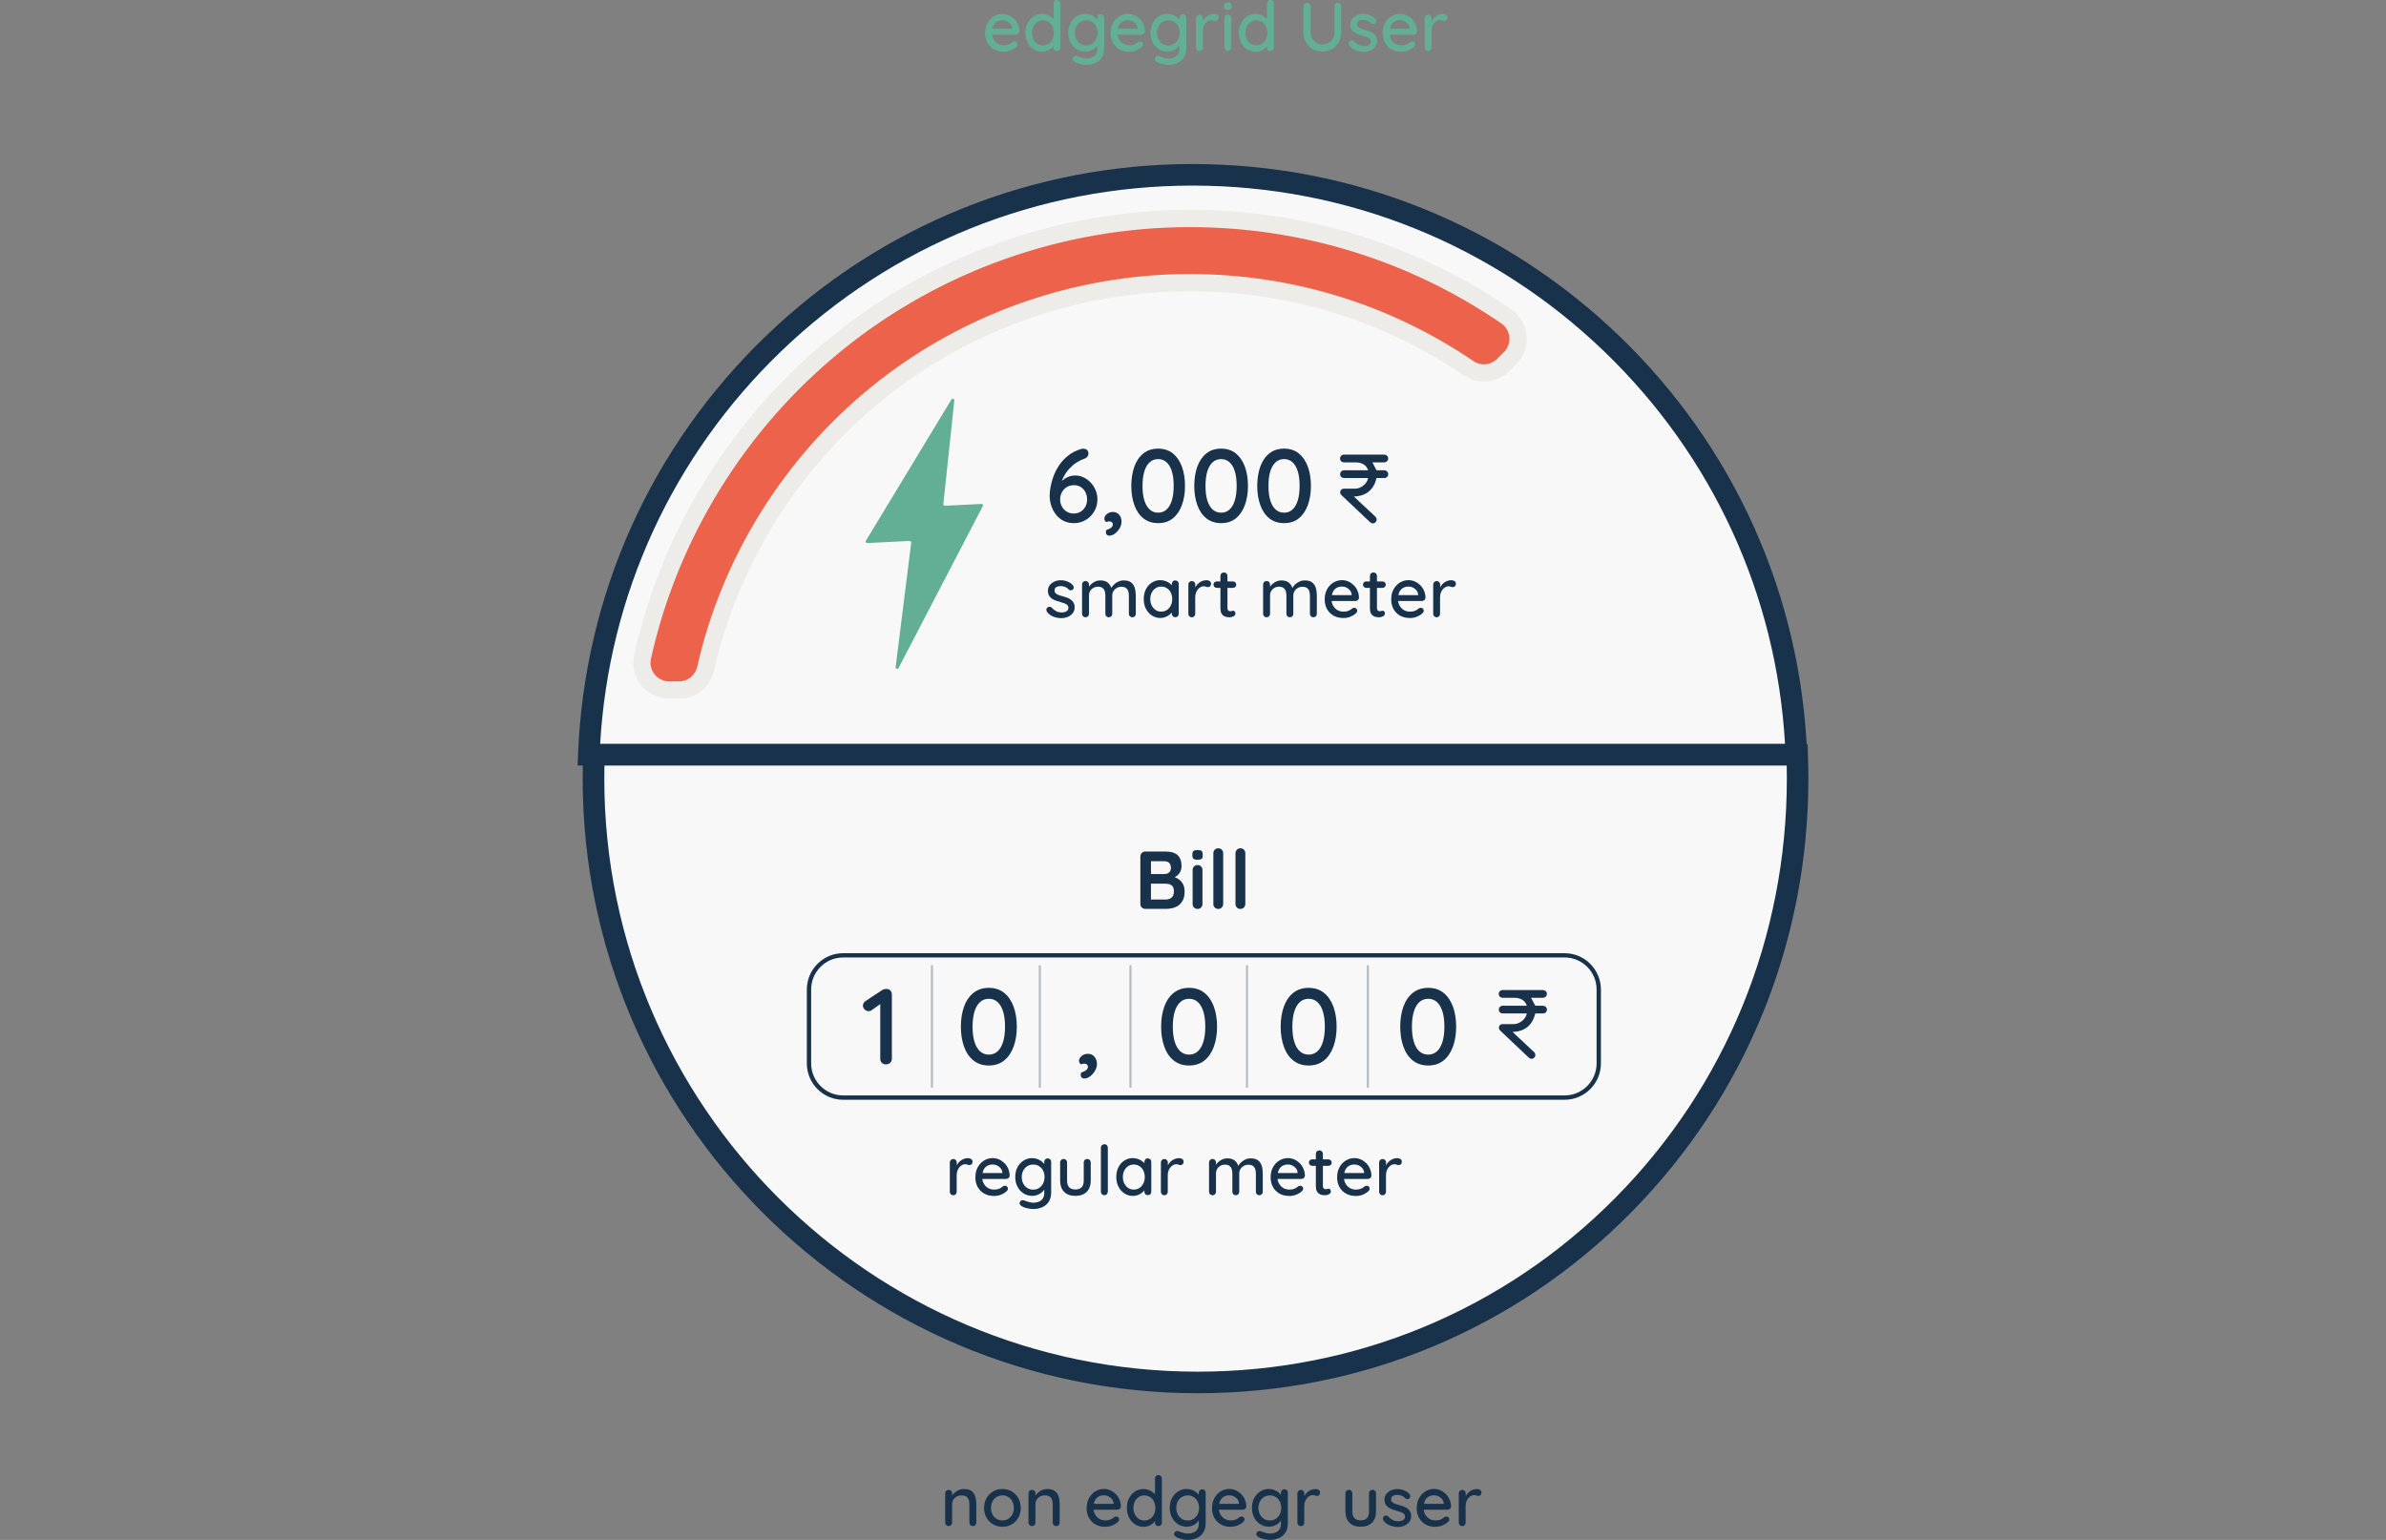 <svg width="316" height="204" viewBox="0 0 316 204" fill="none" xmlns="http://www.w3.org/2000/svg">
<rect x="0" y="0" width="316" height="204" fill="#808080" stroke="none"/>
<g clip-path="url(#clip0_1792_5902)">
<path d="M237.905 99.983H77.986C79.65 57.274 114.814 23.157 157.946 23.157C201.078 23.157 236.242 57.274 237.905 99.983Z" fill="#F8F8F8"/>
<path d="M239.391 101.412H76.5L76.557 99.926C77.38 78.86 86.206 59.188 101.421 44.526C116.677 29.825 136.751 21.729 157.946 21.729C179.14 21.729 199.214 29.825 214.47 44.526C229.686 59.188 238.517 78.865 239.334 99.926L239.391 101.412ZM79.484 98.555H236.408C235.27 78.791 226.811 60.388 212.487 46.583C197.768 32.396 178.397 24.586 157.946 24.586C137.494 24.586 118.129 32.396 103.405 46.583C89.086 60.388 80.621 78.791 79.484 98.555Z" fill="#19324B"/>
<path d="M238.071 103.148C238.071 147.326 202.815 183.139 158.62 183.139C114.425 183.139 78.598 147.326 78.598 103.148C78.598 102.086 78.621 101.034 78.66 99.983H238.008C238.048 101.034 238.071 102.086 238.071 103.148Z" fill="#F8F8F8"/>
<path d="M158.62 184.568C113.711 184.568 77.169 148.046 77.169 103.148C77.169 102.103 77.192 101.052 77.232 99.926L77.283 98.555H239.386L239.437 99.926C239.483 101.057 239.5 102.109 239.5 103.148C239.5 124.929 231.132 145.372 215.934 160.713C200.701 176.095 180.341 184.568 158.62 184.568ZM80.05 101.412C80.038 102 80.033 102.577 80.033 103.148C80.033 146.469 115.288 181.711 158.626 181.711C179.581 181.711 199.215 173.541 213.91 158.708C228.571 143.904 236.648 124.175 236.648 103.148C236.648 102.577 236.642 102.006 236.631 101.412H80.05Z" fill="#19324B"/>
<path d="M199.991 47.446L199.094 48.343C197.876 49.56 195.956 49.766 194.527 48.8C183.993 41.635 171.269 37.441 157.562 37.441C126.268 37.441 100.083 59.291 93.453 88.567C93.076 90.224 91.618 91.413 89.921 91.413H88.634C86.325 91.413 84.593 89.276 85.091 87.025C92.453 53.794 122.101 28.945 157.562 28.945C173.115 28.945 187.554 33.722 199.477 41.898C201.346 43.178 201.586 45.846 199.986 47.446H199.991Z" fill="#EC624A"/>
<path d="M89.926 92.555H88.64C87.188 92.555 85.828 91.904 84.919 90.767C84.01 89.636 83.673 88.184 83.982 86.773C87.634 70.301 96.9 55.337 110.075 44.635C123.444 33.779 140.312 27.803 157.568 27.803C172.858 27.803 187.577 32.351 200.134 40.955C201.306 41.755 202.049 43.029 202.181 44.441C202.312 45.858 201.809 47.246 200.803 48.252L199.906 49.149C198.288 50.766 195.762 51.011 193.893 49.743C183.164 42.441 170.6 38.584 157.574 38.584C142.838 38.584 128.423 43.675 116.991 52.914C105.719 62.022 97.763 74.775 94.579 88.819C94.082 91.018 92.173 92.555 89.932 92.555H89.926ZM157.568 30.088C140.832 30.088 124.479 35.887 111.515 46.412C98.734 56.788 89.749 71.301 86.211 87.27C86.051 88.002 86.228 88.756 86.697 89.339C87.171 89.933 87.88 90.27 88.635 90.27H89.921C91.081 90.27 92.076 89.464 92.338 88.316C95.631 73.769 103.873 60.565 115.539 51.137C127.377 41.567 142.301 36.299 157.562 36.299C171.052 36.299 184.056 40.293 195.167 47.852C196.133 48.509 197.442 48.372 198.282 47.532L199.18 46.635C199.706 46.109 199.963 45.389 199.894 44.652C199.826 43.915 199.437 43.258 198.831 42.841C186.656 34.499 172.389 30.088 157.562 30.088H157.568Z" fill="#EDECE8"/>
<path fill-rule="evenodd" clip-rule="evenodd" d="M129.978 66.758L125.154 66.998C125.028 67.004 124.925 66.895 124.937 66.77L126.389 53.051C126.411 52.834 126.12 52.731 126.006 52.92L114.682 71.626C114.597 71.769 114.705 71.946 114.871 71.941L120.461 71.66C120.587 71.655 120.69 71.763 120.678 71.895L118.615 88.379C118.586 88.607 118.895 88.704 119.004 88.499L130.161 67.05C130.235 66.907 130.127 66.741 129.967 66.747L129.978 66.758Z" fill="#63AF96"/>
<path d="M154.419 112.81C155.116 112.81 155.631 112.976 155.974 113.296C156.316 113.622 156.482 114.102 156.482 114.741C156.482 115.084 156.397 115.381 156.231 115.638C156.065 115.896 155.819 116.096 155.493 116.233C155.168 116.376 154.767 116.444 154.287 116.444L154.333 115.953C154.556 115.953 154.813 115.981 155.105 116.044C155.396 116.107 155.676 116.216 155.945 116.37C156.214 116.524 156.442 116.741 156.619 117.021C156.797 117.301 156.888 117.655 156.888 118.09C156.888 118.57 156.808 118.958 156.654 119.261C156.499 119.564 156.294 119.798 156.042 119.969C155.791 120.141 155.516 120.249 155.23 120.312C154.945 120.375 154.665 120.404 154.396 120.404H151.692C151.504 120.404 151.349 120.341 151.218 120.215C151.086 120.089 151.029 119.929 151.029 119.741V113.467C151.029 113.279 151.092 113.119 151.218 112.993C151.344 112.867 151.504 112.805 151.692 112.805H154.43L154.419 112.81ZM154.224 114.09H152.293L152.435 113.919V115.884L152.304 115.787H154.259C154.47 115.787 154.659 115.718 154.825 115.581C154.99 115.444 155.076 115.244 155.076 114.987C155.076 114.679 154.996 114.45 154.842 114.307C154.687 114.164 154.482 114.096 154.23 114.096L154.224 114.09ZM154.31 117.067H152.333L152.43 116.981V119.272L152.321 119.164H154.385C154.716 119.164 154.979 119.072 155.179 118.895C155.379 118.718 155.471 118.45 155.471 118.095C155.471 117.77 155.408 117.535 155.276 117.387C155.145 117.244 154.99 117.153 154.807 117.118C154.625 117.084 154.459 117.067 154.31 117.067Z" fill="#19324B"/>
<path d="M158.591 113.896C158.346 113.896 158.174 113.856 158.071 113.776C157.968 113.696 157.917 113.553 157.917 113.353V113.147C157.917 112.936 157.974 112.793 158.083 112.719C158.197 112.645 158.369 112.605 158.597 112.605C158.849 112.605 159.026 112.645 159.129 112.725C159.232 112.805 159.283 112.947 159.283 113.147V113.353C159.283 113.564 159.232 113.707 159.117 113.782C159.009 113.856 158.832 113.896 158.586 113.896H158.591ZM159.255 119.747C159.255 119.935 159.192 120.095 159.072 120.221C158.952 120.347 158.792 120.409 158.603 120.409C158.414 120.409 158.26 120.347 158.134 120.221C158.008 120.095 157.951 119.935 157.951 119.747V115.261C157.951 115.073 158.014 114.919 158.134 114.787C158.254 114.661 158.414 114.599 158.603 114.599C158.792 114.599 158.946 114.661 159.072 114.787C159.197 114.913 159.255 115.073 159.255 115.261V119.747Z" fill="#19324B"/>
<path d="M161.999 119.747C161.999 119.935 161.936 120.095 161.81 120.221C161.684 120.347 161.524 120.409 161.335 120.409C161.147 120.409 161.004 120.347 160.878 120.221C160.752 120.095 160.695 119.935 160.695 119.747V113.039C160.695 112.85 160.758 112.696 160.884 112.565C161.01 112.433 161.17 112.376 161.358 112.376C161.547 112.376 161.701 112.439 161.821 112.565C161.941 112.69 161.999 112.85 161.999 113.039V119.747Z" fill="#19324B"/>
<path d="M164.93 119.747C164.93 119.935 164.867 120.095 164.742 120.221C164.616 120.347 164.456 120.409 164.267 120.409C164.079 120.409 163.936 120.347 163.81 120.221C163.684 120.095 163.627 119.935 163.627 119.747V113.039C163.627 112.85 163.69 112.696 163.816 112.565C163.941 112.433 164.101 112.376 164.29 112.376C164.479 112.376 164.633 112.439 164.753 112.565C164.873 112.69 164.93 112.85 164.93 113.039V119.747Z" fill="#19324B"/>
<path d="M207.206 145.692H111.676C109.018 145.692 106.857 143.532 106.857 140.876V131.088C106.857 128.431 109.018 126.272 111.676 126.272H207.206C209.863 126.272 212.024 128.431 212.024 131.088V140.876C212.024 143.532 209.863 145.692 207.206 145.692ZM111.676 126.837C109.332 126.837 107.429 128.74 107.429 131.082V140.87C107.429 143.213 109.332 145.115 111.676 145.115H207.206C209.549 145.115 211.452 143.213 211.452 140.87V131.082C211.452 128.74 209.549 126.837 207.206 126.837H111.676Z" fill="#19324B"/>
<path d="M142.221 69.301C141.707 69.301 141.255 69.198 140.855 68.998C140.455 68.798 140.124 68.524 139.855 68.175C139.586 67.827 139.375 67.438 139.232 67.004C139.089 66.57 139.015 66.124 139.015 65.667C139.015 65.313 139.06 64.901 139.146 64.439C139.232 63.976 139.369 63.502 139.558 63.004C139.746 62.513 139.998 62.033 140.318 61.57C140.638 61.108 141.032 60.69 141.507 60.325C141.975 59.953 142.536 59.673 143.176 59.479C143.279 59.45 143.37 59.439 143.45 59.439C143.633 59.439 143.793 59.485 143.936 59.582C144.079 59.679 144.148 59.85 144.148 60.096C144.148 60.262 144.09 60.405 143.982 60.53C143.873 60.656 143.725 60.742 143.542 60.799C143.21 60.907 142.884 61.073 142.553 61.29C142.221 61.507 141.918 61.77 141.633 62.079C141.347 62.387 141.107 62.719 140.912 63.084C140.718 63.45 140.569 63.833 140.478 64.239L140.135 64.296C140.272 64.084 140.449 63.884 140.661 63.684C140.878 63.49 141.13 63.324 141.421 63.193C141.713 63.062 142.05 62.993 142.421 62.993C142.793 62.993 143.159 63.073 143.507 63.239C143.856 63.404 144.17 63.633 144.445 63.924C144.725 64.216 144.942 64.553 145.102 64.941C145.262 65.324 145.342 65.73 145.342 66.164C145.342 66.73 145.205 67.255 144.925 67.735C144.645 68.215 144.273 68.598 143.799 68.878C143.33 69.164 142.799 69.301 142.216 69.301H142.221ZM142.21 68.027C142.547 68.027 142.85 67.947 143.113 67.787C143.376 67.627 143.587 67.404 143.742 67.124C143.896 66.838 143.976 66.518 143.976 66.164C143.976 65.81 143.902 65.501 143.759 65.21C143.61 64.924 143.41 64.696 143.147 64.524C142.884 64.353 142.581 64.273 142.233 64.273C141.884 64.273 141.558 64.359 141.284 64.524C141.009 64.696 140.792 64.924 140.638 65.21C140.484 65.496 140.404 65.821 140.404 66.175C140.404 66.507 140.484 66.815 140.638 67.101C140.792 67.387 141.004 67.615 141.278 67.781C141.547 67.947 141.855 68.027 142.204 68.027H142.21Z" fill="#19324B"/>
<path d="M148.532 69.124C148.532 69.409 148.452 69.689 148.286 69.975C148.12 70.261 147.915 70.495 147.669 70.683C147.423 70.872 147.16 70.963 146.886 70.963C146.794 70.963 146.703 70.929 146.606 70.861C146.508 70.792 146.463 70.672 146.463 70.495C146.463 70.301 146.52 70.192 146.634 70.158C146.749 70.124 146.863 70.084 146.971 70.026C147.097 69.964 147.2 69.884 147.274 69.787C147.349 69.689 147.383 69.581 147.383 69.449C147.383 69.341 147.337 69.249 147.252 69.175C147.166 69.101 147.051 69.067 146.914 69.067C146.857 69.067 146.8 69.072 146.731 69.089C146.663 69.101 146.6 69.129 146.548 69.164C146.468 69.118 146.4 69.061 146.343 68.998C146.286 68.935 146.263 68.838 146.263 68.712C146.263 68.472 146.377 68.267 146.606 68.09C146.834 67.912 147.097 67.821 147.389 67.821C147.737 67.821 148.017 67.947 148.223 68.192C148.435 68.438 148.538 68.752 148.538 69.124H148.532Z" fill="#19324B"/>
<path d="M153.384 69.301C152.618 69.301 151.967 69.089 151.435 68.672C150.904 68.249 150.504 67.667 150.235 66.918C149.966 66.17 149.829 65.318 149.829 64.37C149.829 63.422 149.966 62.559 150.235 61.81C150.504 61.068 150.904 60.485 151.435 60.062C151.967 59.639 152.613 59.433 153.384 59.433C154.156 59.433 154.802 59.645 155.328 60.062C155.854 60.485 156.254 61.068 156.528 61.81C156.802 62.553 156.94 63.41 156.94 64.37C156.94 65.33 156.802 66.17 156.528 66.918C156.254 67.667 155.854 68.255 155.328 68.672C154.802 69.095 154.156 69.301 153.384 69.301ZM153.384 67.918C153.813 67.918 154.185 67.781 154.488 67.507C154.796 67.233 155.031 66.832 155.196 66.301C155.362 65.77 155.442 65.13 155.442 64.37C155.442 63.61 155.362 62.953 155.196 62.427C155.031 61.902 154.796 61.502 154.488 61.227C154.179 60.953 153.813 60.816 153.384 60.816C152.956 60.816 152.584 60.953 152.276 61.227C151.967 61.502 151.727 61.902 151.561 62.427C151.395 62.953 151.315 63.599 151.315 64.37C151.315 65.141 151.395 65.775 151.561 66.301C151.727 66.832 151.961 67.233 152.276 67.507C152.584 67.781 152.956 67.918 153.384 67.918Z" fill="#19324B"/>
<path d="M161.724 69.301C160.958 69.301 160.307 69.089 159.775 68.672C159.244 68.249 158.843 67.667 158.575 66.918C158.306 66.17 158.169 65.318 158.169 64.37C158.169 63.422 158.306 62.559 158.575 61.81C158.843 61.068 159.244 60.485 159.775 60.062C160.307 59.639 160.953 59.433 161.724 59.433C162.496 59.433 163.142 59.645 163.668 60.062C164.193 60.485 164.594 61.068 164.868 61.81C165.142 62.553 165.28 63.41 165.28 64.37C165.28 65.33 165.142 66.17 164.868 66.918C164.594 67.667 164.193 68.255 163.668 68.672C163.142 69.095 162.496 69.301 161.724 69.301ZM161.724 67.918C162.153 67.918 162.524 67.781 162.827 67.507C163.136 67.233 163.37 66.832 163.536 66.301C163.702 65.77 163.782 65.13 163.782 64.37C163.782 63.61 163.702 62.953 163.536 62.427C163.37 61.902 163.136 61.502 162.827 61.227C162.519 60.953 162.153 60.816 161.724 60.816C161.296 60.816 160.924 60.953 160.615 61.227C160.307 61.502 160.067 61.902 159.901 62.427C159.735 62.953 159.655 63.599 159.655 64.37C159.655 65.141 159.735 65.775 159.901 66.301C160.067 66.832 160.301 67.233 160.615 67.507C160.924 67.781 161.296 67.918 161.724 67.918Z" fill="#19324B"/>
<path d="M170.063 69.301C169.297 69.301 168.646 69.089 168.114 68.672C167.582 68.249 167.182 67.667 166.914 66.918C166.645 66.17 166.508 65.318 166.508 64.37C166.508 63.422 166.645 62.559 166.914 61.81C167.182 61.068 167.582 60.485 168.114 60.062C168.646 59.639 169.291 59.433 170.063 59.433C170.835 59.433 171.481 59.645 172.006 60.062C172.532 60.485 172.932 61.068 173.207 61.81C173.481 62.553 173.618 63.41 173.618 64.37C173.618 65.33 173.481 66.17 173.207 66.918C172.932 67.667 172.532 68.255 172.006 68.672C171.481 69.095 170.835 69.301 170.063 69.301ZM170.063 67.918C170.492 67.918 170.863 67.781 171.166 67.507C171.475 67.233 171.709 66.832 171.875 66.301C172.041 65.77 172.121 65.13 172.121 64.37C172.121 63.61 172.041 62.953 171.875 62.427C171.709 61.902 171.475 61.502 171.166 61.227C170.858 60.953 170.492 60.816 170.063 60.816C169.634 60.816 169.263 60.953 168.954 61.227C168.646 61.502 168.405 61.902 168.24 62.427C168.074 62.953 167.994 63.599 167.994 64.37C167.994 65.141 168.074 65.775 168.24 66.301C168.405 66.832 168.64 67.233 168.954 67.507C169.263 67.781 169.634 67.918 170.063 67.918Z" fill="#19324B"/>
<path d="M138.654 81.031C138.597 80.945 138.574 80.848 138.58 80.734C138.586 80.62 138.649 80.522 138.774 80.448C138.86 80.391 138.951 80.368 139.043 80.379C139.14 80.391 139.226 80.437 139.312 80.522C139.483 80.711 139.672 80.859 139.883 80.968C140.095 81.077 140.346 81.134 140.649 81.134C140.769 81.128 140.895 81.111 141.026 81.077C141.152 81.042 141.266 80.98 141.358 80.894C141.449 80.808 141.495 80.677 141.495 80.505C141.495 80.351 141.444 80.231 141.346 80.145C141.249 80.06 141.118 79.98 140.963 79.922C140.803 79.86 140.632 79.808 140.443 79.757C140.249 79.7 140.055 79.642 139.86 79.574C139.666 79.505 139.489 79.42 139.323 79.311C139.163 79.203 139.032 79.065 138.934 78.894C138.837 78.723 138.786 78.511 138.786 78.266C138.786 77.98 138.866 77.734 139.026 77.523C139.186 77.317 139.397 77.157 139.655 77.037C139.917 76.923 140.198 76.866 140.495 76.866C140.678 76.866 140.866 76.888 141.061 76.934C141.255 76.98 141.444 77.054 141.627 77.151C141.809 77.249 141.969 77.374 142.101 77.534C142.164 77.614 142.198 77.706 142.204 77.82C142.215 77.928 142.164 78.031 142.055 78.123C141.981 78.186 141.895 78.208 141.792 78.203C141.689 78.191 141.604 78.157 141.535 78.1C141.421 77.951 141.272 77.843 141.089 77.763C140.906 77.683 140.701 77.643 140.466 77.643C140.352 77.643 140.232 77.66 140.106 77.688C139.98 77.717 139.877 77.78 139.792 77.86C139.706 77.94 139.666 78.071 139.666 78.237C139.666 78.391 139.717 78.511 139.815 78.603C139.917 78.694 140.049 78.768 140.215 78.831C140.38 78.894 140.558 78.945 140.752 78.997C140.941 79.043 141.129 79.105 141.312 79.168C141.501 79.237 141.667 79.323 141.815 79.431C141.964 79.54 142.084 79.677 142.181 79.843C142.278 80.008 142.324 80.22 142.324 80.477C142.324 80.774 142.238 81.031 142.061 81.242C141.889 81.454 141.667 81.614 141.404 81.722C141.141 81.831 140.861 81.888 140.569 81.888C140.22 81.888 139.877 81.825 139.529 81.699C139.186 81.574 138.894 81.357 138.654 81.048V81.031Z" fill="#19324B"/>
<path d="M145.719 76.888C146.17 76.888 146.519 76.997 146.759 77.22C147.005 77.443 147.165 77.74 147.245 78.123L147.096 78.077L147.159 77.928C147.239 77.768 147.359 77.608 147.519 77.448C147.679 77.288 147.874 77.151 148.102 77.049C148.325 76.94 148.571 76.888 148.822 76.888C149.245 76.888 149.571 76.98 149.8 77.157C150.034 77.334 150.194 77.58 150.286 77.877C150.377 78.18 150.423 78.517 150.423 78.888V81.311C150.423 81.442 150.383 81.556 150.297 81.642C150.211 81.728 150.103 81.774 149.966 81.774C149.828 81.774 149.72 81.728 149.634 81.642C149.548 81.551 149.508 81.442 149.508 81.311V78.9C149.508 78.688 149.48 78.494 149.423 78.317C149.365 78.14 149.263 77.997 149.12 77.894C148.977 77.785 148.782 77.734 148.531 77.734C148.279 77.734 148.074 77.785 147.891 77.894C147.708 78.003 147.565 78.14 147.462 78.317C147.359 78.494 147.308 78.688 147.308 78.9V81.311C147.308 81.442 147.268 81.556 147.182 81.642C147.096 81.728 146.988 81.774 146.85 81.774C146.713 81.774 146.605 81.728 146.519 81.642C146.433 81.551 146.393 81.442 146.393 81.311V78.888C146.393 78.677 146.365 78.483 146.307 78.305C146.25 78.134 146.153 77.991 146.01 77.883C145.867 77.774 145.673 77.723 145.427 77.723C145.181 77.723 144.981 77.774 144.798 77.883C144.616 77.991 144.473 78.128 144.376 78.305C144.273 78.477 144.227 78.671 144.227 78.888V81.311C144.227 81.442 144.181 81.556 144.095 81.642C144.01 81.728 143.901 81.774 143.77 81.774C143.638 81.774 143.524 81.728 143.438 81.642C143.352 81.551 143.307 81.442 143.307 81.311V77.431C143.307 77.3 143.352 77.186 143.438 77.1C143.524 77.014 143.638 76.969 143.77 76.969C143.901 76.969 144.004 77.014 144.095 77.1C144.181 77.191 144.227 77.3 144.227 77.431V77.974L144.055 78.077C144.095 77.945 144.17 77.808 144.267 77.665C144.364 77.523 144.49 77.397 144.638 77.283C144.787 77.168 144.953 77.071 145.136 76.997C145.319 76.923 145.519 76.888 145.73 76.888H145.719Z" fill="#19324B"/>
<path d="M155.653 76.894C155.784 76.894 155.899 76.94 155.984 77.026C156.07 77.111 156.11 77.226 156.11 77.357V81.305C156.11 81.437 156.07 81.551 155.984 81.637C155.899 81.722 155.79 81.768 155.653 81.768C155.516 81.768 155.407 81.722 155.321 81.637C155.236 81.545 155.196 81.437 155.196 81.305V80.648L155.39 80.682C155.39 80.785 155.344 80.905 155.259 81.042C155.173 81.18 155.047 81.311 154.898 81.431C154.75 81.551 154.567 81.654 154.361 81.739C154.155 81.819 153.932 81.865 153.692 81.865C153.269 81.865 152.892 81.757 152.561 81.539C152.223 81.322 151.96 81.025 151.766 80.648C151.572 80.271 151.475 79.843 151.475 79.357C151.475 78.871 151.572 78.431 151.766 78.054C151.96 77.677 152.223 77.386 152.555 77.174C152.886 76.963 153.252 76.854 153.658 76.854C153.921 76.854 154.161 76.9 154.384 76.98C154.607 77.066 154.801 77.174 154.967 77.311C155.133 77.443 155.259 77.586 155.35 77.734C155.441 77.883 155.487 78.025 155.487 78.157L155.201 78.186V77.351C155.201 77.226 155.241 77.111 155.327 77.02C155.413 76.928 155.521 76.883 155.659 76.883L155.653 76.894ZM153.79 81.025C154.075 81.025 154.327 80.951 154.55 80.808C154.767 80.659 154.938 80.46 155.064 80.208C155.19 79.957 155.247 79.671 155.247 79.362C155.247 79.054 155.184 78.768 155.064 78.517C154.944 78.266 154.773 78.066 154.55 77.923C154.333 77.78 154.075 77.706 153.79 77.706C153.504 77.706 153.258 77.774 153.046 77.923C152.829 78.066 152.658 78.26 152.532 78.511C152.406 78.763 152.343 79.043 152.343 79.362C152.343 79.683 152.406 79.957 152.532 80.208C152.658 80.46 152.829 80.659 153.046 80.808C153.264 80.957 153.509 81.025 153.79 81.025Z" fill="#19324B"/>
<path d="M157.848 81.779C157.716 81.779 157.602 81.734 157.516 81.648C157.43 81.556 157.385 81.448 157.385 81.317V77.437C157.385 77.306 157.43 77.191 157.516 77.106C157.602 77.02 157.716 76.974 157.848 76.974C157.979 76.974 158.082 77.02 158.174 77.106C158.259 77.197 158.305 77.306 158.305 77.437V78.46L158.214 78.066C158.259 77.894 158.339 77.734 158.436 77.591C158.539 77.443 158.659 77.317 158.797 77.209C158.939 77.1 159.094 77.014 159.265 76.951C159.437 76.888 159.62 76.86 159.808 76.86C159.968 76.86 160.106 76.906 160.22 76.986C160.334 77.066 160.391 77.18 160.391 77.306C160.391 77.471 160.351 77.591 160.266 77.665C160.18 77.74 160.088 77.78 159.98 77.78C159.888 77.78 159.803 77.763 159.717 77.723C159.631 77.683 159.528 77.665 159.414 77.665C159.288 77.665 159.157 77.7 159.02 77.768C158.888 77.837 158.762 77.934 158.654 78.066C158.545 78.197 158.459 78.351 158.391 78.528C158.328 78.705 158.294 78.905 158.294 79.123V81.317C158.294 81.448 158.248 81.562 158.162 81.648C158.076 81.734 157.968 81.779 157.836 81.779H157.848Z" fill="#19324B"/>
<path d="M161.146 77.026H163.295C163.416 77.026 163.518 77.066 163.604 77.146C163.684 77.226 163.73 77.329 163.73 77.454C163.73 77.58 163.69 77.677 163.604 77.757C163.518 77.837 163.421 77.877 163.295 77.877H161.146C161.026 77.877 160.923 77.837 160.838 77.751C160.752 77.666 160.712 77.568 160.712 77.443C160.712 77.317 160.752 77.22 160.838 77.14C160.923 77.06 161.021 77.02 161.146 77.02V77.026ZM162.107 75.837C162.238 75.837 162.352 75.883 162.438 75.969C162.524 76.06 162.564 76.169 162.564 76.3V80.54C162.564 80.648 162.581 80.74 162.621 80.802C162.661 80.865 162.707 80.917 162.77 80.939C162.833 80.962 162.901 80.974 162.964 80.974C163.027 80.974 163.09 80.962 163.141 80.939C163.193 80.917 163.255 80.905 163.33 80.905C163.404 80.905 163.473 80.939 163.53 81.008C163.593 81.077 163.621 81.168 163.621 81.282C163.621 81.431 163.541 81.545 163.381 81.636C163.221 81.728 163.05 81.774 162.867 81.774C162.764 81.774 162.638 81.762 162.501 81.745C162.358 81.728 162.227 81.682 162.095 81.608C161.964 81.534 161.855 81.419 161.764 81.254C161.678 81.094 161.632 80.865 161.632 80.574V76.294C161.632 76.163 161.678 76.049 161.769 75.963C161.861 75.877 161.969 75.832 162.101 75.832L162.107 75.837Z" fill="#19324B"/>
<path d="M169.697 76.888C170.149 76.888 170.497 76.997 170.738 77.22C170.983 77.443 171.143 77.74 171.223 78.123L171.075 78.077L171.138 77.928C171.218 77.768 171.338 77.608 171.498 77.448C171.658 77.288 171.852 77.151 172.081 77.049C172.304 76.94 172.549 76.888 172.801 76.888C173.224 76.888 173.55 76.98 173.778 77.157C174.013 77.334 174.173 77.58 174.264 77.877C174.356 78.18 174.401 78.517 174.401 78.888V81.311C174.401 81.442 174.361 81.556 174.276 81.642C174.19 81.728 174.081 81.774 173.944 81.774C173.807 81.774 173.698 81.728 173.613 81.642C173.527 81.551 173.487 81.442 173.487 81.311V78.9C173.487 78.688 173.458 78.494 173.401 78.317C173.344 78.14 173.241 77.997 173.098 77.894C172.955 77.785 172.761 77.734 172.509 77.734C172.258 77.734 172.052 77.785 171.869 77.894C171.686 78.003 171.543 78.14 171.441 78.317C171.338 78.494 171.286 78.688 171.286 78.9V81.311C171.286 81.442 171.246 81.556 171.161 81.642C171.075 81.728 170.966 81.774 170.829 81.774C170.692 81.774 170.583 81.728 170.497 81.642C170.412 81.551 170.372 81.442 170.372 81.311V78.888C170.372 78.677 170.343 78.483 170.286 78.305C170.229 78.134 170.132 77.991 169.989 77.883C169.846 77.774 169.652 77.723 169.406 77.723C169.16 77.723 168.96 77.774 168.777 77.883C168.594 77.991 168.451 78.128 168.354 78.305C168.251 78.477 168.205 78.671 168.205 78.888V81.311C168.205 81.442 168.16 81.556 168.074 81.642C167.988 81.728 167.88 81.774 167.748 81.774C167.617 81.774 167.502 81.728 167.417 81.642C167.331 81.551 167.285 81.442 167.285 81.311V77.431C167.285 77.3 167.331 77.186 167.417 77.1C167.502 77.014 167.617 76.969 167.748 76.969C167.88 76.969 167.982 77.014 168.074 77.1C168.16 77.191 168.205 77.3 168.205 77.431V77.974L168.034 78.077C168.074 77.945 168.148 77.808 168.245 77.665C168.343 77.523 168.468 77.397 168.617 77.283C168.766 77.168 168.931 77.071 169.114 76.997C169.297 76.923 169.497 76.888 169.709 76.888H169.697Z" fill="#19324B"/>
<path d="M177.928 81.871C177.419 81.871 176.985 81.768 176.613 81.557C176.242 81.345 175.95 81.054 175.75 80.688C175.544 80.317 175.441 79.9 175.441 79.42C175.441 78.883 175.55 78.425 175.767 78.043C175.984 77.66 176.264 77.368 176.613 77.163C176.962 76.957 177.328 76.854 177.722 76.854C178.019 76.854 178.305 76.911 178.574 77.031C178.842 77.151 179.082 77.317 179.294 77.523C179.505 77.734 179.671 77.98 179.791 78.266C179.911 78.551 179.98 78.86 179.986 79.191C179.98 79.311 179.928 79.414 179.837 79.494C179.745 79.574 179.637 79.614 179.517 79.614H175.962L175.744 78.837H179.185L179.014 79.003V78.774C178.997 78.563 178.922 78.374 178.797 78.214C178.671 78.054 178.511 77.928 178.328 77.837C178.145 77.746 177.945 77.7 177.739 77.7C177.556 77.7 177.379 77.728 177.213 77.786C177.048 77.843 176.899 77.934 176.767 78.066C176.636 78.191 176.533 78.363 176.459 78.574C176.385 78.785 176.345 79.043 176.345 79.357C176.345 79.694 176.413 79.985 176.556 80.237C176.699 80.488 176.888 80.682 177.122 80.82C177.362 80.957 177.625 81.025 177.911 81.025C178.134 81.025 178.322 81.002 178.465 80.957C178.608 80.911 178.728 80.854 178.831 80.791C178.934 80.722 179.02 80.659 179.094 80.597C179.185 80.54 179.271 80.517 179.357 80.517C179.471 80.517 179.568 80.557 179.643 80.631C179.717 80.705 179.751 80.797 179.751 80.9C179.751 81.031 179.683 81.157 179.551 81.265C179.385 81.425 179.157 81.562 178.871 81.688C178.579 81.808 178.276 81.871 177.962 81.871H177.928Z" fill="#19324B"/>
<path d="M180.946 77.026H183.095C183.215 77.026 183.318 77.066 183.404 77.146C183.49 77.226 183.53 77.329 183.53 77.454C183.53 77.58 183.49 77.677 183.404 77.757C183.324 77.837 183.221 77.877 183.095 77.877H180.946C180.826 77.877 180.723 77.837 180.637 77.751C180.557 77.671 180.512 77.568 180.512 77.443C180.512 77.317 180.552 77.22 180.637 77.14C180.717 77.06 180.82 77.02 180.946 77.02V77.026ZM181.906 75.837C182.038 75.837 182.152 75.883 182.238 75.969C182.324 76.06 182.364 76.169 182.364 76.3V80.54C182.364 80.648 182.381 80.74 182.421 80.802C182.461 80.865 182.507 80.917 182.569 80.939C182.632 80.962 182.701 80.974 182.764 80.974C182.827 80.974 182.89 80.962 182.941 80.939C182.992 80.917 183.055 80.905 183.13 80.905C183.204 80.905 183.272 80.939 183.33 81.008C183.393 81.077 183.421 81.168 183.421 81.282C183.421 81.431 183.341 81.545 183.181 81.636C183.021 81.728 182.85 81.774 182.667 81.774C182.564 81.774 182.444 81.762 182.301 81.745C182.158 81.728 182.026 81.682 181.895 81.608C181.763 81.534 181.655 81.419 181.563 81.254C181.478 81.094 181.432 80.865 181.432 80.574V76.294C181.432 76.163 181.478 76.049 181.569 75.963C181.661 75.877 181.769 75.832 181.901 75.832L181.906 75.837Z" fill="#19324B"/>
<path d="M186.736 81.871C186.228 81.871 185.793 81.768 185.422 81.557C185.05 81.345 184.759 81.054 184.559 80.688C184.359 80.322 184.25 79.9 184.25 79.42C184.25 78.883 184.359 78.425 184.576 78.043C184.793 77.66 185.073 77.368 185.422 77.163C185.77 76.957 186.136 76.854 186.531 76.854C186.828 76.854 187.114 76.911 187.382 77.031C187.651 77.151 187.891 77.317 188.103 77.523C188.314 77.734 188.48 77.98 188.6 78.266C188.72 78.551 188.788 78.86 188.794 79.191C188.788 79.311 188.737 79.414 188.646 79.494C188.554 79.574 188.445 79.614 188.325 79.614H184.77L184.553 78.837H187.994L187.822 79.003V78.774C187.805 78.563 187.731 78.374 187.605 78.214C187.479 78.054 187.319 77.928 187.137 77.837C186.954 77.746 186.754 77.7 186.548 77.7C186.365 77.7 186.188 77.728 186.022 77.786C185.856 77.843 185.708 77.934 185.576 78.066C185.445 78.191 185.342 78.363 185.267 78.574C185.193 78.785 185.153 79.043 185.153 79.357C185.153 79.694 185.222 79.985 185.365 80.237C185.508 80.488 185.696 80.682 185.93 80.82C186.171 80.957 186.433 81.025 186.719 81.025C186.942 81.025 187.131 81.002 187.274 80.957C187.417 80.911 187.537 80.854 187.64 80.791C187.742 80.722 187.828 80.659 187.902 80.597C187.994 80.54 188.08 80.517 188.165 80.517C188.28 80.517 188.377 80.557 188.451 80.631C188.525 80.705 188.56 80.797 188.56 80.9C188.56 81.031 188.491 81.157 188.36 81.265C188.194 81.425 187.965 81.562 187.68 81.688C187.388 81.808 187.085 81.871 186.771 81.871H186.736Z" fill="#19324B"/>
<path d="M190.275 81.779C190.143 81.779 190.029 81.734 189.943 81.648C189.857 81.556 189.812 81.448 189.812 81.317V77.437C189.812 77.306 189.857 77.191 189.943 77.106C190.029 77.02 190.143 76.974 190.275 76.974C190.406 76.974 190.509 77.02 190.6 77.106C190.686 77.197 190.732 77.306 190.732 77.437V78.46L190.64 78.066C190.692 77.894 190.766 77.734 190.863 77.591C190.966 77.443 191.086 77.317 191.223 77.209C191.361 77.1 191.521 77.014 191.692 76.951C191.864 76.888 192.046 76.86 192.235 76.86C192.395 76.86 192.532 76.906 192.647 76.986C192.761 77.071 192.818 77.18 192.818 77.306C192.818 77.471 192.778 77.591 192.692 77.665C192.607 77.74 192.515 77.78 192.407 77.78C192.315 77.78 192.229 77.763 192.144 77.723C192.058 77.683 191.955 77.665 191.841 77.665C191.715 77.665 191.583 77.7 191.446 77.768C191.309 77.837 191.189 77.934 191.08 78.066C190.972 78.197 190.886 78.351 190.818 78.528C190.755 78.705 190.72 78.905 190.72 79.123V81.317C190.72 81.448 190.675 81.562 190.589 81.648C190.497 81.734 190.395 81.779 190.263 81.779H190.275Z" fill="#19324B"/>
<path d="M126.257 158.342C126.125 158.342 126.011 158.297 125.925 158.211C125.84 158.119 125.794 158.011 125.794 157.879V154C125.794 153.868 125.84 153.754 125.925 153.668C126.011 153.583 126.125 153.537 126.257 153.537C126.388 153.537 126.491 153.583 126.583 153.668C126.668 153.76 126.714 153.868 126.714 154V155.023L126.623 154.628C126.668 154.457 126.749 154.297 126.846 154.154C126.949 154.006 127.069 153.88 127.206 153.771C127.349 153.663 127.503 153.577 127.674 153.514C127.846 153.451 128.029 153.423 128.217 153.423C128.378 153.423 128.515 153.469 128.629 153.548C128.743 153.628 128.801 153.743 128.801 153.868C128.801 154.034 128.76 154.154 128.675 154.228C128.589 154.303 128.498 154.343 128.389 154.343C128.298 154.343 128.212 154.326 128.126 154.286C128.04 154.246 127.937 154.228 127.823 154.228C127.697 154.228 127.566 154.263 127.429 154.331C127.297 154.4 127.171 154.497 127.063 154.628C126.954 154.76 126.869 154.914 126.8 155.091C126.737 155.268 126.703 155.468 126.703 155.685V157.879C126.703 158.011 126.657 158.125 126.571 158.211C126.486 158.297 126.377 158.342 126.246 158.342H126.257Z" fill="#19324B"/>
<path d="M131.664 158.434C131.155 158.434 130.721 158.331 130.349 158.119C129.978 157.908 129.692 157.617 129.486 157.251C129.281 156.88 129.178 156.462 129.178 155.982C129.178 155.445 129.286 154.988 129.504 154.605C129.721 154.223 130.001 153.931 130.349 153.726C130.698 153.52 131.064 153.417 131.458 153.417C131.756 153.417 132.041 153.474 132.31 153.594C132.579 153.714 132.819 153.88 133.03 154.086C133.242 154.297 133.407 154.543 133.528 154.828C133.648 155.114 133.716 155.423 133.722 155.754C133.716 155.874 133.665 155.977 133.573 156.057C133.482 156.137 133.373 156.177 133.253 156.177H129.698L129.481 155.4H132.922L132.75 155.565V155.337C132.733 155.125 132.659 154.937 132.533 154.777C132.407 154.617 132.247 154.491 132.064 154.4C131.876 154.308 131.681 154.263 131.476 154.263C131.293 154.263 131.115 154.291 130.95 154.348C130.784 154.406 130.635 154.497 130.504 154.628C130.372 154.754 130.269 154.925 130.195 155.137C130.121 155.348 130.081 155.605 130.081 155.92C130.081 156.257 130.149 156.548 130.292 156.8C130.435 157.051 130.624 157.245 130.858 157.382C131.098 157.519 131.355 157.588 131.647 157.588C131.87 157.588 132.059 157.565 132.201 157.519C132.344 157.474 132.464 157.417 132.567 157.354C132.67 157.285 132.756 157.222 132.83 157.159C132.922 157.102 133.007 157.08 133.093 157.08C133.207 157.08 133.305 157.119 133.379 157.194C133.453 157.268 133.488 157.359 133.488 157.462C133.488 157.594 133.419 157.719 133.287 157.828C133.122 157.988 132.893 158.125 132.607 158.251C132.316 158.371 132.013 158.434 131.698 158.434H131.664Z" fill="#19324B"/>
<path d="M136.7 153.423C136.957 153.423 137.191 153.468 137.414 153.548C137.631 153.634 137.826 153.743 137.986 153.874C138.146 154.006 138.271 154.143 138.363 154.28C138.454 154.423 138.5 154.543 138.5 154.645L138.3 154.657V153.926C138.3 153.8 138.34 153.686 138.426 153.594C138.512 153.503 138.62 153.457 138.757 153.457C138.895 153.457 139.003 153.503 139.089 153.588C139.175 153.674 139.215 153.788 139.215 153.92V157.959C139.215 158.474 139.106 158.891 138.883 159.216C138.666 159.542 138.374 159.782 138.009 159.936C137.643 160.091 137.248 160.165 136.814 160.165C136.66 160.165 136.482 160.142 136.277 160.108C136.071 160.068 135.877 160.022 135.705 159.965C135.534 159.908 135.408 159.856 135.345 159.799C135.202 159.725 135.111 159.639 135.065 159.542C135.019 159.445 135.019 159.348 135.065 159.251C135.122 159.114 135.202 159.034 135.305 159.005C135.414 158.976 135.534 158.982 135.665 159.034C135.722 159.051 135.814 159.085 135.945 159.136C136.077 159.188 136.219 159.228 136.38 159.268C136.54 159.308 136.688 159.325 136.825 159.325C137.305 159.325 137.671 159.211 137.923 158.988C138.174 158.765 138.3 158.456 138.3 158.074V157.251L138.403 157.314C138.386 157.434 138.329 157.559 138.231 157.691C138.134 157.822 138.009 157.942 137.86 158.051C137.711 158.159 137.534 158.251 137.34 158.319C137.14 158.388 136.94 158.422 136.734 158.422C136.299 158.422 135.911 158.314 135.568 158.097C135.225 157.879 134.951 157.582 134.756 157.211C134.562 156.84 134.459 156.405 134.459 155.92C134.459 155.434 134.556 155 134.756 154.628C134.956 154.251 135.225 153.96 135.568 153.743C135.911 153.526 136.288 153.417 136.711 153.417L136.7 153.423ZM136.837 154.274C136.54 154.274 136.277 154.343 136.048 154.491C135.819 154.64 135.648 154.828 135.516 155.08C135.385 155.331 135.322 155.611 135.322 155.931C135.322 156.251 135.385 156.531 135.516 156.782C135.648 157.034 135.819 157.228 136.048 157.377C136.277 157.525 136.534 157.594 136.837 157.594C137.14 157.594 137.391 157.525 137.614 157.377C137.837 157.234 138.014 157.034 138.146 156.782C138.271 156.531 138.34 156.245 138.34 155.925C138.34 155.605 138.277 155.325 138.146 155.074C138.02 154.823 137.843 154.628 137.614 154.486C137.386 154.343 137.128 154.268 136.837 154.268V154.274Z" fill="#19324B"/>
<path d="M143.999 153.531C144.124 153.531 144.233 153.577 144.324 153.663C144.41 153.754 144.456 153.863 144.456 153.994V156.4C144.456 157.034 144.279 157.531 143.924 157.885C143.57 158.239 143.073 158.422 142.427 158.422C141.781 158.422 141.284 158.245 140.929 157.885C140.575 157.525 140.403 157.034 140.403 156.4V153.994C140.403 153.863 140.449 153.748 140.535 153.663C140.621 153.577 140.735 153.531 140.866 153.531C140.998 153.531 141.101 153.577 141.192 153.663C141.278 153.754 141.324 153.863 141.324 153.994V156.4C141.324 156.794 141.415 157.091 141.604 157.285C141.792 157.479 142.061 157.577 142.421 157.577C142.781 157.577 143.061 157.479 143.25 157.285C143.438 157.091 143.53 156.794 143.53 156.4V153.994C143.53 153.863 143.576 153.748 143.661 153.663C143.747 153.577 143.861 153.531 143.993 153.531H143.999Z" fill="#19324B"/>
<path d="M146.714 157.874C146.714 158.005 146.669 158.119 146.583 158.205C146.497 158.291 146.389 158.337 146.257 158.337C146.126 158.337 146.023 158.291 145.931 158.205C145.846 158.114 145.8 158.005 145.8 157.874V152.04C145.8 151.909 145.846 151.794 145.937 151.709C146.028 151.623 146.137 151.577 146.269 151.577C146.4 151.577 146.509 151.623 146.594 151.709C146.674 151.8 146.72 151.909 146.72 152.04V157.874H146.714Z" fill="#19324B"/>
<path d="M152.018 153.457C152.15 153.457 152.264 153.503 152.35 153.588C152.435 153.674 152.475 153.788 152.475 153.92V157.868C152.475 157.999 152.435 158.114 152.35 158.199C152.264 158.285 152.155 158.331 152.018 158.331C151.881 158.331 151.772 158.285 151.687 158.199C151.601 158.108 151.561 157.999 151.561 157.868V157.211L151.755 157.245C151.755 157.348 151.709 157.468 151.624 157.605C151.538 157.742 151.412 157.874 151.264 157.994C151.115 158.114 150.932 158.217 150.726 158.302C150.521 158.382 150.298 158.428 150.058 158.428C149.635 158.428 149.257 158.319 148.926 158.102C148.589 157.885 148.326 157.588 148.131 157.211C147.937 156.834 147.84 156.405 147.84 155.92C147.84 155.434 147.937 154.994 148.131 154.617C148.326 154.24 148.589 153.948 148.92 153.737C149.252 153.526 149.617 153.417 150.023 153.417C150.286 153.417 150.526 153.463 150.749 153.543C150.972 153.628 151.166 153.737 151.332 153.874C151.498 154.006 151.624 154.148 151.715 154.297C151.807 154.445 151.852 154.588 151.852 154.72L151.567 154.748V153.914C151.567 153.788 151.607 153.674 151.692 153.583C151.778 153.491 151.887 153.446 152.024 153.446L152.018 153.457ZM150.155 157.588C150.441 157.588 150.692 157.514 150.915 157.371C151.132 157.222 151.304 157.022 151.429 156.771C151.555 156.52 151.612 156.234 151.612 155.925C151.612 155.617 151.549 155.331 151.429 155.08C151.309 154.828 151.138 154.628 150.915 154.486C150.698 154.343 150.441 154.268 150.155 154.268C149.869 154.268 149.623 154.337 149.412 154.486C149.195 154.628 149.023 154.823 148.897 155.074C148.772 155.325 148.709 155.605 148.709 155.925C148.709 156.245 148.772 156.52 148.897 156.771C149.023 157.022 149.195 157.222 149.412 157.371C149.629 157.519 149.875 157.588 150.155 157.588Z" fill="#19324B"/>
<path d="M154.213 158.342C154.082 158.342 153.967 158.297 153.881 158.211C153.796 158.119 153.75 158.011 153.75 157.879V154C153.75 153.868 153.796 153.754 153.881 153.668C153.967 153.583 154.082 153.537 154.213 153.537C154.344 153.537 154.447 153.583 154.539 153.668C154.625 153.76 154.67 153.868 154.67 154V155.023L154.579 154.628C154.625 154.457 154.705 154.297 154.802 154.154C154.905 154.006 155.025 153.88 155.162 153.771C155.305 153.663 155.459 153.577 155.631 153.514C155.802 153.451 155.985 153.423 156.174 153.423C156.334 153.423 156.471 153.469 156.585 153.548C156.699 153.628 156.757 153.743 156.757 153.868C156.757 154.034 156.717 154.154 156.631 154.228C156.545 154.303 156.454 154.343 156.345 154.343C156.254 154.343 156.168 154.326 156.082 154.286C155.996 154.246 155.893 154.228 155.779 154.228C155.653 154.228 155.522 154.263 155.385 154.331C155.253 154.4 155.128 154.497 155.019 154.628C154.91 154.76 154.825 154.914 154.756 155.091C154.693 155.268 154.659 155.468 154.659 155.685V157.879C154.659 158.011 154.613 158.125 154.527 158.211C154.442 158.297 154.333 158.342 154.202 158.342H154.213Z" fill="#19324B"/>
<path d="M162.536 153.451C162.988 153.451 163.336 153.56 163.576 153.783C163.822 154.006 163.982 154.303 164.062 154.686L163.914 154.64L163.977 154.491C164.057 154.331 164.177 154.171 164.337 154.011C164.497 153.851 164.691 153.714 164.92 153.611C165.143 153.503 165.388 153.451 165.64 153.451C166.063 153.451 166.389 153.543 166.617 153.72C166.846 153.897 167.012 154.143 167.103 154.44C167.195 154.737 167.24 155.08 167.24 155.451V157.874C167.24 158.005 167.195 158.119 167.115 158.205C167.029 158.291 166.92 158.337 166.783 158.337C166.646 158.337 166.537 158.291 166.452 158.205C166.366 158.114 166.326 158.005 166.326 157.874V155.463C166.326 155.251 166.297 155.057 166.24 154.88C166.183 154.703 166.08 154.56 165.937 154.457C165.794 154.348 165.6 154.297 165.348 154.297C165.097 154.297 164.891 154.348 164.708 154.457C164.525 154.566 164.382 154.703 164.279 154.88C164.177 155.057 164.125 155.251 164.125 155.463V157.874C164.125 158.005 164.085 158.119 163.999 158.205C163.914 158.291 163.805 158.337 163.668 158.337C163.531 158.337 163.422 158.291 163.336 158.205C163.251 158.114 163.211 158.005 163.211 157.874V155.451C163.211 155.24 163.182 155.045 163.125 154.868C163.068 154.697 162.971 154.554 162.828 154.446C162.685 154.337 162.49 154.286 162.245 154.286C161.999 154.286 161.799 154.337 161.616 154.446C161.433 154.554 161.29 154.691 161.193 154.868C161.09 155.04 161.044 155.234 161.044 155.451V157.874C161.044 158.005 160.999 158.119 160.913 158.205C160.827 158.291 160.718 158.337 160.587 158.337C160.456 158.337 160.341 158.291 160.255 158.205C160.17 158.114 160.124 158.005 160.124 157.874V153.994C160.124 153.863 160.17 153.748 160.255 153.663C160.341 153.577 160.456 153.531 160.587 153.531C160.718 153.531 160.821 153.577 160.913 153.663C160.999 153.754 161.044 153.863 161.044 153.994V154.537L160.873 154.64C160.913 154.508 160.987 154.371 161.084 154.228C161.181 154.086 161.307 153.96 161.456 153.846C161.604 153.731 161.77 153.634 161.953 153.56C162.136 153.486 162.336 153.451 162.548 153.451H162.536Z" fill="#19324B"/>
<path d="M170.767 158.434C170.258 158.434 169.824 158.331 169.452 158.119C169.08 157.908 168.789 157.617 168.589 157.251C168.389 156.885 168.28 156.462 168.28 155.982C168.28 155.445 168.389 154.988 168.606 154.605C168.823 154.223 169.103 153.931 169.452 153.726C169.801 153.52 170.167 153.417 170.561 153.417C170.858 153.417 171.144 153.474 171.413 153.594C171.681 153.714 171.921 153.88 172.133 154.086C172.344 154.297 172.51 154.543 172.63 154.828C172.75 155.114 172.819 155.423 172.824 155.754C172.819 155.874 172.767 155.977 172.676 156.057C172.584 156.137 172.476 156.177 172.356 156.177H168.8L168.583 155.4H172.024L171.853 155.565V155.337C171.836 155.125 171.761 154.937 171.635 154.777C171.51 154.617 171.35 154.491 171.167 154.4C170.984 154.308 170.784 154.263 170.578 154.263C170.395 154.263 170.218 154.291 170.052 154.348C169.886 154.406 169.738 154.497 169.606 154.628C169.475 154.754 169.372 154.925 169.298 155.137C169.223 155.348 169.183 155.605 169.183 155.92C169.183 156.257 169.252 156.548 169.395 156.8C169.538 157.051 169.726 157.245 169.961 157.382C170.201 157.519 170.464 157.588 170.75 157.588C170.972 157.588 171.161 157.565 171.304 157.519C171.447 157.474 171.567 157.417 171.67 157.354C171.773 157.285 171.858 157.222 171.933 157.159C172.024 157.102 172.11 157.08 172.196 157.08C172.31 157.08 172.407 157.119 172.481 157.194C172.556 157.268 172.59 157.359 172.59 157.462C172.59 157.594 172.521 157.719 172.39 157.828C172.224 157.988 171.996 158.125 171.71 158.251C171.418 158.371 171.115 158.434 170.801 158.434H170.767Z" fill="#19324B"/>
<path d="M173.785 153.588H175.934C176.054 153.588 176.157 153.628 176.243 153.708C176.329 153.788 176.369 153.891 176.369 154.017C176.369 154.143 176.329 154.24 176.243 154.32C176.163 154.4 176.06 154.44 175.934 154.44H173.785C173.665 154.44 173.562 154.4 173.476 154.314C173.396 154.234 173.351 154.131 173.351 154.006C173.351 153.88 173.391 153.783 173.476 153.703C173.556 153.623 173.659 153.583 173.785 153.583V153.588ZM174.745 152.4C174.877 152.4 174.991 152.446 175.077 152.531C175.163 152.623 175.203 152.731 175.203 152.863V157.102C175.203 157.211 175.22 157.302 175.26 157.365C175.3 157.428 175.345 157.479 175.408 157.502C175.471 157.525 175.54 157.537 175.603 157.537C175.666 157.537 175.728 157.525 175.78 157.502C175.831 157.479 175.894 157.468 175.968 157.468C176.043 157.468 176.111 157.502 176.169 157.571C176.231 157.639 176.26 157.731 176.26 157.845C176.26 157.994 176.18 158.108 176.02 158.199C175.86 158.291 175.688 158.337 175.505 158.337C175.403 158.337 175.283 158.325 175.14 158.308C174.997 158.291 174.865 158.245 174.734 158.171C174.602 158.097 174.494 157.982 174.402 157.817C174.317 157.657 174.271 157.428 174.271 157.137V152.857C174.271 152.726 174.317 152.611 174.408 152.526C174.499 152.44 174.608 152.394 174.74 152.394L174.745 152.4Z" fill="#19324B"/>
<path d="M179.574 158.434C179.066 158.434 178.631 158.331 178.26 158.119C177.888 157.908 177.597 157.617 177.397 157.251C177.196 156.885 177.088 156.462 177.088 155.982C177.088 155.445 177.196 154.988 177.414 154.605C177.631 154.223 177.911 153.931 178.26 153.726C178.608 153.52 178.974 153.417 179.369 153.417C179.666 153.417 179.952 153.474 180.22 153.594C180.489 153.714 180.729 153.88 180.94 154.086C181.152 154.297 181.318 154.543 181.438 154.828C181.558 155.114 181.626 155.423 181.632 155.754C181.626 155.874 181.575 155.977 181.483 156.057C181.392 156.137 181.283 156.177 181.163 156.177H177.608L177.391 155.4H180.832L180.66 155.565V155.337C180.643 155.125 180.569 154.937 180.443 154.777C180.317 154.617 180.157 154.491 179.974 154.4C179.792 154.308 179.591 154.263 179.386 154.263C179.203 154.263 179.026 154.291 178.86 154.348C178.694 154.406 178.545 154.497 178.414 154.628C178.283 154.754 178.18 154.925 178.105 155.137C178.031 155.348 177.991 155.605 177.991 155.92C177.991 156.257 178.06 156.548 178.202 156.8C178.345 157.051 178.534 157.245 178.768 157.382C179.008 157.519 179.271 157.588 179.557 157.588C179.78 157.588 179.969 157.565 180.112 157.519C180.254 157.474 180.375 157.417 180.477 157.354C180.58 157.285 180.666 157.222 180.74 157.159C180.832 157.102 180.918 157.08 181.003 157.08C181.118 157.08 181.215 157.119 181.289 157.194C181.363 157.268 181.398 157.359 181.398 157.462C181.398 157.594 181.329 157.719 181.198 157.828C181.032 157.988 180.803 158.125 180.517 158.251C180.226 158.371 179.923 158.434 179.609 158.434H179.574Z" fill="#19324B"/>
<path d="M183.112 158.342C182.981 158.342 182.867 158.297 182.781 158.211C182.695 158.119 182.649 158.011 182.649 157.879V154C182.649 153.868 182.695 153.754 182.781 153.668C182.867 153.583 182.981 153.537 183.112 153.537C183.244 153.537 183.347 153.583 183.438 153.668C183.524 153.76 183.57 153.868 183.57 154V155.023L183.478 154.628C183.53 154.457 183.604 154.297 183.701 154.154C183.804 154.006 183.924 153.88 184.061 153.771C184.198 153.663 184.358 153.577 184.53 153.514C184.701 153.451 184.884 153.423 185.073 153.423C185.233 153.423 185.37 153.469 185.484 153.548C185.599 153.634 185.656 153.743 185.656 153.868C185.656 154.034 185.616 154.154 185.53 154.228C185.444 154.303 185.353 154.343 185.244 154.343C185.153 154.343 185.067 154.326 184.981 154.286C184.896 154.246 184.793 154.228 184.679 154.228C184.553 154.228 184.421 154.263 184.284 154.331C184.147 154.4 184.027 154.497 183.918 154.628C183.81 154.76 183.724 154.914 183.655 155.091C183.593 155.268 183.558 155.468 183.558 155.685V157.879C183.558 158.011 183.513 158.125 183.427 158.211C183.335 158.297 183.232 158.342 183.101 158.342H183.112Z" fill="#19324B"/>
<path d="M117.34 141.007C117.123 141.007 116.94 140.938 116.797 140.801C116.654 140.664 116.58 140.487 116.58 140.281V132.625L116.769 132.882L115.437 133.825C115.323 133.911 115.185 133.951 115.02 133.951C114.831 133.951 114.66 133.876 114.511 133.728C114.362 133.579 114.288 133.414 114.288 133.219C114.288 132.962 114.414 132.751 114.66 132.591L116.832 131.162C116.917 131.105 117.009 131.065 117.112 131.042C117.215 131.02 117.306 131.008 117.392 131.008C117.609 131.008 117.786 131.077 117.918 131.214C118.049 131.351 118.118 131.528 118.118 131.734V140.276C118.118 140.487 118.043 140.659 117.895 140.796C117.746 140.933 117.558 141.001 117.329 141.001L117.34 141.007Z" fill="#19324B"/>
<path d="M130.962 141.15C130.161 141.15 129.487 140.933 128.933 140.493C128.378 140.053 127.961 139.447 127.681 138.664C127.401 137.882 127.258 136.996 127.258 136.008C127.258 135.019 127.401 134.122 127.681 133.345C127.961 132.568 128.378 131.962 128.933 131.522C129.487 131.082 130.161 130.865 130.962 130.865C131.762 130.865 132.436 131.082 132.985 131.522C133.534 131.962 133.951 132.568 134.237 133.345C134.523 134.122 134.666 135.008 134.666 136.008C134.666 137.008 134.523 137.882 134.237 138.664C133.951 139.447 133.534 140.053 132.985 140.493C132.436 140.933 131.762 141.15 130.962 141.15ZM130.962 139.71C131.408 139.71 131.791 139.567 132.111 139.282C132.431 138.996 132.676 138.579 132.848 138.025C133.019 137.47 133.105 136.802 133.105 136.013C133.105 135.225 133.019 134.539 132.848 133.991C132.676 133.442 132.431 133.025 132.111 132.739C131.791 132.454 131.408 132.311 130.962 132.311C130.516 132.311 130.127 132.454 129.807 132.739C129.481 133.025 129.236 133.442 129.064 133.991C128.893 134.539 128.807 135.213 128.807 136.013C128.807 136.813 128.893 137.476 129.064 138.025C129.236 138.579 129.481 138.996 129.807 139.282C130.133 139.567 130.516 139.71 130.962 139.71Z" fill="#19324B"/>
<path d="M145.279 140.961C145.279 141.258 145.194 141.55 145.022 141.847C144.851 142.144 144.639 142.39 144.382 142.584C144.125 142.778 143.856 142.875 143.57 142.875C143.473 142.875 143.376 142.841 143.279 142.767C143.182 142.693 143.13 142.567 143.13 142.39C143.13 142.19 143.187 142.076 143.307 142.041C143.427 142.007 143.542 141.961 143.656 141.904C143.787 141.836 143.896 141.756 143.97 141.653C144.045 141.55 144.085 141.436 144.085 141.304C144.085 141.19 144.039 141.093 143.948 141.018C143.856 140.944 143.742 140.904 143.599 140.904C143.542 140.904 143.479 140.91 143.405 140.927C143.33 140.944 143.267 140.967 143.21 141.007C143.124 140.961 143.05 140.904 142.993 140.836C142.936 140.767 142.907 140.67 142.907 140.533C142.907 140.287 143.027 140.07 143.262 139.881C143.502 139.693 143.77 139.602 144.079 139.602C144.439 139.602 144.731 139.727 144.948 139.99C145.165 140.247 145.279 140.573 145.279 140.961Z" fill="#19324B"/>
<path d="M157.483 141.15C156.683 141.15 156.008 140.933 155.454 140.493C154.9 140.053 154.482 139.447 154.202 138.664C153.922 137.882 153.779 136.996 153.779 136.008C153.779 135.019 153.922 134.122 154.202 133.345C154.482 132.568 154.9 131.962 155.454 131.522C156.008 131.082 156.683 130.865 157.483 130.865C158.283 130.865 158.958 131.082 159.507 131.522C160.055 131.962 160.473 132.568 160.758 133.345C161.044 134.122 161.187 135.008 161.187 136.008C161.187 137.008 161.044 137.882 160.758 138.664C160.473 139.447 160.055 140.053 159.507 140.493C158.958 140.933 158.283 141.15 157.483 141.15ZM157.483 139.71C157.929 139.71 158.312 139.567 158.632 139.282C158.952 138.996 159.198 138.579 159.369 138.025C159.541 137.47 159.627 136.802 159.627 136.013C159.627 135.225 159.541 134.539 159.369 133.991C159.198 133.442 158.952 133.025 158.632 132.739C158.312 132.454 157.929 132.311 157.483 132.311C157.037 132.311 156.649 132.454 156.329 132.739C156.003 133.025 155.757 133.442 155.586 133.991C155.414 134.539 155.328 135.213 155.328 136.013C155.328 136.813 155.414 137.476 155.586 138.025C155.757 138.579 156.003 138.996 156.329 139.282C156.654 139.567 157.037 139.71 157.483 139.71Z" fill="#19324B"/>
<path d="M173.316 141.15C172.516 141.15 171.842 140.933 171.287 140.493C170.733 140.053 170.315 139.447 170.035 138.664C169.755 137.882 169.612 136.996 169.612 136.008C169.612 135.019 169.755 134.122 170.035 133.345C170.315 132.568 170.733 131.962 171.287 131.522C171.842 131.082 172.516 130.865 173.316 130.865C174.116 130.865 174.791 131.082 175.34 131.522C175.888 131.962 176.306 132.568 176.591 133.345C176.877 134.122 177.02 135.008 177.02 136.008C177.02 137.008 176.877 137.882 176.591 138.664C176.306 139.447 175.888 140.053 175.34 140.493C174.791 140.933 174.116 141.15 173.316 141.15ZM173.316 139.71C173.762 139.71 174.145 139.567 174.465 139.282C174.785 138.996 175.031 138.579 175.202 138.025C175.374 137.47 175.46 136.802 175.46 136.013C175.46 135.225 175.374 134.539 175.202 133.991C175.031 133.442 174.785 133.025 174.465 132.739C174.145 132.454 173.762 132.311 173.316 132.311C172.87 132.311 172.482 132.454 172.162 132.739C171.836 133.025 171.59 133.442 171.419 133.991C171.247 134.539 171.161 135.213 171.161 136.013C171.161 136.813 171.247 137.476 171.419 138.025C171.59 138.579 171.836 138.996 172.162 139.282C172.487 139.567 172.87 139.71 173.316 139.71Z" fill="#19324B"/>
<path d="M189.149 141.15C188.349 141.15 187.675 140.933 187.12 140.493C186.566 140.053 186.148 139.447 185.868 138.664C185.588 137.882 185.445 136.996 185.445 136.008C185.445 135.019 185.588 134.122 185.868 133.345C186.148 132.568 186.566 131.962 187.12 131.522C187.675 131.082 188.349 130.865 189.149 130.865C189.949 130.865 190.624 131.082 191.173 131.522C191.721 131.962 192.139 132.568 192.424 133.345C192.71 134.122 192.853 135.008 192.853 136.008C192.853 137.008 192.71 137.882 192.424 138.664C192.139 139.447 191.721 140.053 191.173 140.493C190.624 140.933 189.949 141.15 189.149 141.15ZM189.149 139.71C189.595 139.71 189.978 139.567 190.298 139.282C190.618 138.996 190.864 138.579 191.035 138.025C191.207 137.47 191.293 136.802 191.293 136.013C191.293 135.225 191.207 134.539 191.035 133.991C190.864 133.442 190.618 133.025 190.298 132.739C189.978 132.454 189.595 132.311 189.149 132.311C188.703 132.311 188.315 132.454 187.995 132.739C187.669 133.025 187.423 133.442 187.252 133.991C187.08 134.539 186.994 135.213 186.994 136.013C186.994 136.813 187.08 137.476 187.252 138.025C187.423 138.579 187.669 138.996 187.995 139.282C188.32 139.567 188.703 139.71 189.149 139.71Z" fill="#19324B"/>
<path opacity="0.3" d="M123.427 144.121C123.347 144.121 123.284 144.058 123.284 143.978V127.98C123.284 127.9 123.347 127.837 123.427 127.837C123.507 127.837 123.57 127.9 123.57 127.98V143.978C123.57 144.058 123.507 144.121 123.427 144.121Z" fill="#19324B"/>
<path opacity="0.3" d="M137.717 144.121C137.637 144.121 137.574 144.058 137.574 143.978V127.98C137.574 127.9 137.637 127.837 137.717 127.837C137.797 127.837 137.86 127.9 137.86 127.98V143.978C137.86 144.058 137.797 144.121 137.717 144.121Z" fill="#19324B"/>
<path opacity="0.3" d="M149.721 144.121C149.641 144.121 149.578 144.058 149.578 143.978V127.98C149.578 127.9 149.641 127.837 149.721 127.837C149.801 127.837 149.864 127.9 149.864 127.98V143.978C149.864 144.058 149.801 144.121 149.721 144.121Z" fill="#19324B"/>
<path opacity="0.3" d="M165.154 144.121C165.074 144.121 165.011 144.058 165.011 143.978V127.98C165.011 127.9 165.074 127.837 165.154 127.837C165.234 127.837 165.297 127.9 165.297 127.98V143.978C165.297 144.058 165.234 144.121 165.154 144.121Z" fill="#19324B"/>
<path opacity="0.3" d="M181.158 144.121C181.078 144.121 181.015 144.058 181.015 143.978V127.98C181.015 127.9 181.078 127.837 181.158 127.837C181.238 127.837 181.3 127.9 181.3 127.98V143.978C181.3 144.058 181.238 144.121 181.158 144.121Z" fill="#19324B"/>
<path d="M202.204 134.254H201.078C200.403 134.254 199.729 134.254 199.054 134.254C198.723 134.254 198.506 134.059 198.506 133.762C198.506 133.442 198.717 133.236 199.054 133.231C200.043 133.231 201.032 133.231 202.015 133.231C202.072 133.231 202.135 133.231 202.21 133.231C202.095 132.859 201.878 132.597 201.564 132.419C201.244 132.237 200.889 132.174 200.523 132.179C200.032 132.179 199.54 132.179 199.049 132.179C198.706 132.179 198.489 131.968 198.494 131.648C198.494 131.374 198.711 131.157 198.986 131.157C199.466 131.157 199.946 131.157 200.432 131.157C201.724 131.157 203.016 131.157 204.307 131.157C204.639 131.157 204.867 131.362 204.867 131.665C204.867 131.962 204.639 132.179 204.313 132.179C203.844 132.179 203.37 132.179 202.901 132.179C202.85 132.179 202.793 132.179 202.775 132.179C202.947 132.511 203.118 132.842 203.29 133.168C203.307 133.202 203.376 133.231 203.421 133.231C203.724 133.231 204.027 133.231 204.336 133.231C204.73 133.242 204.982 133.596 204.833 133.945C204.747 134.145 204.593 134.254 204.37 134.254C204.022 134.254 203.673 134.254 203.336 134.254C202.947 135.825 201.958 136.642 200.329 136.705C200.552 136.916 200.763 137.116 200.981 137.322C201.707 138.002 202.438 138.687 203.164 139.367C203.387 139.579 203.398 139.899 203.204 140.099C202.998 140.316 202.695 140.316 202.461 140.099C201.512 139.207 200.569 138.31 199.626 137.419C199.312 137.122 199.003 136.825 198.689 136.528C198.523 136.368 198.46 136.173 198.546 135.962C198.631 135.745 198.82 135.665 199.049 135.665C199.54 135.665 200.032 135.665 200.523 135.665C201.278 135.659 202.095 134.979 202.21 134.259L202.204 134.254Z" fill="#19324B"/>
<path d="M132.962 6.856C132.453 6.856 132.019 6.754 131.647 6.542C131.276 6.331 130.984 6.045 130.784 5.674C130.578 5.308 130.476 4.885 130.476 4.405C130.476 3.868 130.584 3.411 130.801 3.028C131.019 2.645 131.299 2.354 131.647 2.148C131.996 1.943 132.362 1.84 132.756 1.84C133.053 1.84 133.339 1.897 133.608 2.017C133.877 2.137 134.117 2.303 134.328 2.508C134.54 2.72 134.705 2.965 134.825 3.245C134.945 3.531 135.014 3.84 135.02 4.171C135.014 4.291 134.963 4.394 134.871 4.474C134.78 4.554 134.671 4.594 134.551 4.594H130.996L130.779 3.817H134.219L134.048 3.982V3.754C134.031 3.542 133.957 3.354 133.831 3.194C133.705 3.034 133.545 2.908 133.362 2.817C133.173 2.725 132.979 2.68 132.773 2.68C132.59 2.68 132.413 2.708 132.248 2.765C132.082 2.823 131.933 2.914 131.802 3.045C131.67 3.171 131.567 3.342 131.493 3.554C131.419 3.765 131.379 4.022 131.379 4.337C131.379 4.674 131.447 4.965 131.59 5.217C131.733 5.468 131.922 5.662 132.156 5.799C132.39 5.936 132.659 6.005 132.945 6.005C133.168 6.005 133.356 5.982 133.499 5.936C133.642 5.891 133.762 5.834 133.865 5.765C133.968 5.696 134.054 5.634 134.128 5.571C134.219 5.514 134.305 5.491 134.391 5.491C134.505 5.491 134.602 5.531 134.677 5.605C134.751 5.679 134.785 5.771 134.785 5.874C134.785 6.011 134.717 6.131 134.585 6.239C134.42 6.399 134.191 6.536 133.905 6.662C133.619 6.788 133.311 6.845 132.996 6.845L132.962 6.856Z" fill="#63AF96"/>
<path d="M139.987 0C140.124 0 140.233 0.046 140.318 0.131C140.404 0.217 140.444 0.331 140.444 0.463V6.296C140.444 6.434 140.398 6.542 140.318 6.628C140.233 6.719 140.124 6.759 139.987 6.759C139.85 6.759 139.741 6.714 139.655 6.628C139.57 6.542 139.53 6.428 139.53 6.296V5.639L139.724 5.651C139.724 5.765 139.678 5.891 139.593 6.028C139.501 6.165 139.381 6.296 139.232 6.422C139.078 6.548 138.901 6.651 138.695 6.731C138.489 6.811 138.266 6.856 138.026 6.856C137.603 6.856 137.226 6.748 136.895 6.531C136.563 6.314 136.294 6.016 136.1 5.645C135.906 5.268 135.809 4.839 135.809 4.354C135.809 3.868 135.906 3.434 136.1 3.063C136.294 2.685 136.557 2.394 136.889 2.177C137.22 1.96 137.586 1.851 137.992 1.851C138.255 1.851 138.495 1.891 138.718 1.977C138.941 2.063 139.135 2.171 139.301 2.308C139.467 2.445 139.593 2.583 139.684 2.731C139.775 2.88 139.821 3.023 139.821 3.154L139.535 3.183V0.469C139.535 0.337 139.575 0.223 139.661 0.137C139.747 0.046 139.855 0.006 139.993 0.006L139.987 0ZM138.124 6.016C138.415 6.016 138.672 5.942 138.889 5.799C139.107 5.651 139.272 5.457 139.398 5.205C139.518 4.954 139.581 4.674 139.581 4.354C139.581 4.034 139.518 3.754 139.398 3.502C139.278 3.251 139.107 3.057 138.884 2.914C138.667 2.771 138.409 2.697 138.124 2.697C137.838 2.697 137.592 2.771 137.38 2.914C137.163 3.057 136.992 3.251 136.866 3.502C136.74 3.754 136.677 4.034 136.677 4.354C136.677 4.674 136.74 4.954 136.866 5.205C136.992 5.457 137.163 5.651 137.38 5.799C137.598 5.948 137.843 6.016 138.124 6.016Z" fill="#63AF96"/>
<path d="M143.725 1.845C143.982 1.845 144.217 1.885 144.439 1.971C144.662 2.057 144.851 2.165 145.011 2.297C145.171 2.428 145.297 2.565 145.388 2.703C145.48 2.845 145.526 2.965 145.526 3.068L145.325 3.08V2.348C145.325 2.223 145.365 2.108 145.451 2.017C145.537 1.925 145.646 1.88 145.783 1.88C145.92 1.88 146.029 1.925 146.114 2.011C146.2 2.103 146.24 2.211 146.24 2.343V6.382C146.24 6.896 146.131 7.313 145.908 7.639C145.691 7.965 145.4 8.205 145.034 8.359C144.668 8.513 144.274 8.588 143.839 8.588C143.685 8.588 143.508 8.565 143.302 8.53C143.096 8.49 142.902 8.445 142.73 8.388C142.559 8.33 142.439 8.279 142.37 8.222C142.227 8.148 142.136 8.062 142.09 7.965C142.045 7.868 142.045 7.771 142.09 7.673C142.147 7.542 142.227 7.456 142.33 7.428C142.439 7.399 142.559 7.405 142.69 7.456C142.748 7.473 142.839 7.508 142.971 7.559C143.102 7.605 143.245 7.651 143.405 7.691C143.565 7.731 143.714 7.748 143.851 7.748C144.331 7.748 144.697 7.633 144.948 7.411C145.2 7.182 145.325 6.879 145.325 6.496V5.674L145.428 5.736C145.411 5.856 145.354 5.982 145.257 6.114C145.16 6.245 145.034 6.365 144.885 6.474C144.737 6.582 144.56 6.674 144.365 6.742C144.165 6.811 143.965 6.845 143.759 6.845C143.325 6.845 142.936 6.736 142.593 6.519C142.25 6.302 141.976 6.005 141.782 5.634C141.582 5.257 141.484 4.828 141.484 4.342C141.484 3.857 141.582 3.422 141.782 3.051C141.982 2.68 142.25 2.383 142.593 2.165C142.936 1.948 143.313 1.84 143.736 1.84L143.725 1.845ZM143.862 2.697C143.565 2.697 143.302 2.771 143.073 2.914C142.845 3.057 142.673 3.251 142.542 3.502C142.416 3.754 142.347 4.034 142.347 4.354C142.347 4.674 142.41 4.954 142.542 5.205C142.668 5.457 142.845 5.651 143.073 5.799C143.296 5.948 143.559 6.016 143.862 6.016C144.165 6.016 144.411 5.948 144.64 5.799C144.862 5.657 145.04 5.457 145.171 5.205C145.297 4.954 145.365 4.668 145.365 4.348C145.365 4.028 145.303 3.748 145.171 3.497C145.045 3.245 144.868 3.051 144.64 2.908C144.417 2.765 144.154 2.691 143.862 2.691V2.697Z" fill="#63AF96"/>
<path d="M149.572 6.856C149.064 6.856 148.629 6.754 148.258 6.542C147.886 6.331 147.595 6.045 147.395 5.674C147.189 5.308 147.086 4.885 147.086 4.405C147.086 3.868 147.195 3.411 147.412 3.028C147.629 2.645 147.909 2.354 148.258 2.148C148.606 1.943 148.972 1.84 149.367 1.84C149.664 1.84 149.95 1.897 150.218 2.017C150.487 2.137 150.727 2.303 150.938 2.508C151.15 2.72 151.316 2.965 151.436 3.245C151.556 3.531 151.624 3.84 151.63 4.171C151.624 4.291 151.573 4.394 151.481 4.474C151.39 4.554 151.281 4.594 151.161 4.594H147.606L147.389 3.817H150.83L150.658 3.982V3.754C150.641 3.542 150.567 3.354 150.441 3.194C150.315 3.034 150.155 2.908 149.972 2.817C149.784 2.725 149.589 2.68 149.384 2.68C149.201 2.68 149.024 2.708 148.858 2.765C148.692 2.823 148.543 2.914 148.412 3.045C148.281 3.171 148.178 3.342 148.103 3.554C148.029 3.765 147.989 4.022 147.989 4.337C147.989 4.674 148.058 4.965 148.201 5.217C148.343 5.468 148.532 5.662 148.766 5.799C149.001 5.936 149.269 6.005 149.555 6.005C149.778 6.005 149.967 5.982 150.11 5.936C150.253 5.891 150.373 5.834 150.475 5.765C150.578 5.696 150.664 5.634 150.738 5.571C150.83 5.514 150.916 5.491 151.001 5.491C151.116 5.491 151.213 5.531 151.287 5.605C151.361 5.679 151.396 5.771 151.396 5.874C151.396 6.011 151.327 6.131 151.196 6.239C151.03 6.399 150.801 6.536 150.515 6.662C150.23 6.788 149.921 6.845 149.607 6.845L149.572 6.856Z" fill="#63AF96"/>
<path d="M154.608 1.845C154.865 1.845 155.099 1.885 155.322 1.971C155.545 2.057 155.734 2.165 155.894 2.297C156.054 2.428 156.18 2.565 156.271 2.703C156.363 2.845 156.408 2.965 156.408 3.068L156.208 3.08V2.348C156.208 2.223 156.248 2.108 156.334 2.017C156.42 1.925 156.528 1.88 156.666 1.88C156.803 1.88 156.911 1.925 156.997 2.011C157.083 2.103 157.123 2.211 157.123 2.343V6.382C157.123 6.896 157.014 7.313 156.791 7.639C156.574 7.965 156.283 8.205 155.917 8.359C155.551 8.513 155.157 8.588 154.722 8.588C154.568 8.588 154.391 8.565 154.185 8.53C153.979 8.49 153.785 8.445 153.613 8.388C153.442 8.33 153.322 8.279 153.253 8.222C153.11 8.148 153.019 8.062 152.973 7.965C152.927 7.868 152.927 7.771 152.973 7.673C153.03 7.542 153.11 7.456 153.213 7.428C153.322 7.399 153.442 7.405 153.573 7.456C153.63 7.473 153.722 7.508 153.853 7.559C153.985 7.605 154.128 7.651 154.288 7.691C154.448 7.731 154.596 7.748 154.734 7.748C155.214 7.748 155.58 7.633 155.831 7.411C156.083 7.182 156.208 6.879 156.208 6.496V5.674L156.311 5.736C156.294 5.856 156.237 5.982 156.14 6.114C156.043 6.245 155.917 6.365 155.768 6.474C155.62 6.582 155.442 6.674 155.248 6.742C155.048 6.811 154.848 6.845 154.642 6.845C154.208 6.845 153.819 6.736 153.476 6.519C153.133 6.302 152.859 6.005 152.664 5.634C152.464 5.257 152.367 4.828 152.367 4.342C152.367 3.857 152.464 3.422 152.664 3.051C152.864 2.68 153.133 2.383 153.476 2.165C153.819 1.948 154.196 1.84 154.619 1.84L154.608 1.845ZM154.745 2.697C154.448 2.697 154.185 2.771 153.956 2.914C153.728 3.057 153.556 3.251 153.425 3.502C153.299 3.754 153.23 4.034 153.23 4.354C153.23 4.674 153.293 4.954 153.425 5.205C153.55 5.457 153.728 5.651 153.956 5.799C154.179 5.948 154.442 6.016 154.745 6.016C155.048 6.016 155.294 5.948 155.522 5.799C155.745 5.657 155.922 5.457 156.054 5.205C156.18 4.954 156.248 4.668 156.248 4.348C156.248 4.028 156.185 3.748 156.054 3.497C155.928 3.245 155.751 3.051 155.522 2.908C155.299 2.765 155.037 2.691 154.745 2.691V2.697Z" fill="#63AF96"/>
<path d="M158.855 6.765C158.723 6.765 158.609 6.719 158.523 6.634C158.437 6.548 158.392 6.434 158.392 6.302V2.423C158.392 2.291 158.437 2.177 158.523 2.091C158.609 2.006 158.723 1.96 158.855 1.96C158.986 1.96 159.089 2.006 159.18 2.091C159.266 2.177 159.312 2.291 159.312 2.423V3.445L159.22 3.051C159.272 2.88 159.346 2.72 159.443 2.577C159.54 2.434 159.666 2.303 159.803 2.194C159.941 2.085 160.101 2 160.272 1.937C160.444 1.874 160.627 1.846 160.815 1.846C160.975 1.846 161.112 1.886 161.227 1.971C161.341 2.057 161.398 2.165 161.398 2.291C161.398 2.457 161.358 2.577 161.272 2.651C161.187 2.725 161.095 2.765 160.987 2.765C160.895 2.765 160.809 2.748 160.724 2.708C160.638 2.668 160.535 2.651 160.421 2.651C160.295 2.651 160.164 2.685 160.026 2.754C159.889 2.823 159.769 2.92 159.661 3.051C159.552 3.183 159.466 3.337 159.398 3.514C159.335 3.691 159.3 3.891 159.3 4.108V6.302C159.3 6.439 159.255 6.548 159.169 6.634C159.083 6.719 158.975 6.765 158.843 6.765H158.855Z" fill="#63AF96"/>
<path d="M162.61 1.314C162.433 1.314 162.307 1.28 162.227 1.217C162.147 1.154 162.107 1.046 162.107 0.891V0.743C162.107 0.589 162.153 0.486 162.233 0.423C162.319 0.36 162.445 0.331 162.616 0.331C162.799 0.331 162.931 0.366 163.011 0.429C163.091 0.491 163.131 0.6 163.131 0.743V0.891C163.131 1.051 163.091 1.16 163.005 1.223C162.925 1.286 162.788 1.314 162.605 1.314H162.61ZM163.079 6.296C163.079 6.434 163.033 6.542 162.953 6.628C162.868 6.719 162.759 6.759 162.622 6.759C162.485 6.759 162.376 6.714 162.29 6.628C162.205 6.542 162.165 6.428 162.165 6.296V2.388C162.165 2.257 162.21 2.143 162.296 2.057C162.382 1.971 162.49 1.926 162.622 1.926C162.753 1.926 162.868 1.971 162.953 2.057C163.039 2.143 163.079 2.257 163.079 2.388V6.302V6.296Z" fill="#63AF96"/>
<path d="M168.252 0C168.389 0 168.497 0.046 168.583 0.131C168.669 0.217 168.709 0.331 168.709 0.463V6.296C168.709 6.434 168.663 6.542 168.583 6.628C168.497 6.719 168.389 6.759 168.252 6.759C168.114 6.759 168.006 6.714 167.92 6.628C167.834 6.542 167.794 6.428 167.794 6.296V5.639L167.989 5.651C167.989 5.765 167.943 5.891 167.857 6.028C167.766 6.165 167.646 6.296 167.497 6.422C167.343 6.548 167.166 6.651 166.96 6.731C166.754 6.811 166.531 6.856 166.291 6.856C165.868 6.856 165.491 6.748 165.159 6.531C164.828 6.314 164.559 6.016 164.365 5.645C164.17 5.268 164.073 4.839 164.073 4.354C164.073 3.868 164.17 3.434 164.365 3.063C164.559 2.685 164.822 2.394 165.154 2.177C165.485 1.96 165.851 1.851 166.257 1.851C166.52 1.851 166.76 1.891 166.983 1.977C167.206 2.063 167.4 2.171 167.566 2.308C167.731 2.445 167.857 2.583 167.949 2.731C168.04 2.88 168.086 3.023 168.086 3.154L167.8 3.183V0.469C167.8 0.337 167.84 0.223 167.926 0.137C168.011 0.046 168.12 0.006 168.257 0.006L168.252 0ZM166.388 6.016C166.68 6.016 166.937 5.942 167.154 5.799C167.371 5.651 167.537 5.457 167.663 5.205C167.783 4.954 167.846 4.674 167.846 4.354C167.846 4.034 167.783 3.754 167.663 3.502C167.543 3.251 167.371 3.057 167.148 2.914C166.931 2.771 166.674 2.697 166.388 2.697C166.102 2.697 165.857 2.771 165.645 2.914C165.428 3.057 165.256 3.251 165.131 3.502C165.005 3.754 164.942 4.034 164.942 4.354C164.942 4.674 165.005 4.954 165.131 5.205C165.256 5.457 165.428 5.651 165.645 5.799C165.862 5.948 166.108 6.016 166.388 6.016Z" fill="#63AF96"/>
<path d="M177.18 0.354C177.305 0.354 177.414 0.4 177.494 0.491C177.574 0.583 177.62 0.691 177.62 0.823V4.285C177.62 4.771 177.511 5.211 177.3 5.594C177.088 5.976 176.791 6.279 176.42 6.496C176.048 6.714 175.619 6.822 175.128 6.822C174.636 6.822 174.219 6.714 173.842 6.496C173.464 6.279 173.173 5.982 172.956 5.594C172.738 5.211 172.63 4.777 172.63 4.285V0.823C172.63 0.697 172.676 0.583 172.767 0.491C172.859 0.4 172.979 0.354 173.121 0.354C173.236 0.354 173.344 0.4 173.436 0.491C173.527 0.583 173.579 0.691 173.579 0.823V4.285C173.579 4.611 173.647 4.891 173.796 5.131C173.939 5.371 174.127 5.559 174.368 5.697C174.608 5.834 174.859 5.902 175.128 5.902C175.414 5.902 175.676 5.834 175.922 5.697C176.168 5.559 176.362 5.371 176.517 5.131C176.671 4.891 176.745 4.605 176.745 4.285V0.823C176.745 0.697 176.785 0.583 176.86 0.491C176.934 0.4 177.043 0.354 177.174 0.354H177.18Z" fill="#63AF96"/>
<path d="M178.718 6.016C178.661 5.931 178.638 5.834 178.643 5.719C178.649 5.605 178.712 5.508 178.838 5.434C178.924 5.377 179.015 5.354 179.106 5.365C179.204 5.377 179.289 5.422 179.375 5.508C179.547 5.696 179.735 5.845 179.947 5.954C180.158 6.062 180.41 6.119 180.713 6.119C180.833 6.119 180.958 6.096 181.09 6.062C181.216 6.028 181.33 5.965 181.421 5.879C181.513 5.794 181.559 5.662 181.559 5.491C181.559 5.337 181.507 5.217 181.41 5.131C181.313 5.045 181.187 4.965 181.027 4.908C180.867 4.845 180.695 4.794 180.507 4.742C180.312 4.685 180.118 4.628 179.924 4.559C179.729 4.491 179.552 4.405 179.386 4.297C179.226 4.188 179.095 4.051 178.998 3.88C178.901 3.708 178.849 3.497 178.849 3.251C178.849 2.965 178.929 2.72 179.089 2.508C179.249 2.297 179.461 2.137 179.718 2.023C179.981 1.908 180.261 1.851 180.558 1.851C180.741 1.851 180.93 1.874 181.124 1.92C181.318 1.965 181.507 2.04 181.69 2.137C181.873 2.234 182.033 2.36 182.164 2.52C182.227 2.6 182.262 2.691 182.267 2.805C182.279 2.914 182.227 3.017 182.119 3.108C182.044 3.171 181.959 3.194 181.856 3.188C181.753 3.177 181.667 3.142 181.599 3.085C181.484 2.937 181.336 2.828 181.153 2.748C180.97 2.668 180.764 2.628 180.53 2.628C180.415 2.628 180.295 2.645 180.17 2.674C180.044 2.703 179.941 2.76 179.855 2.845C179.769 2.931 179.729 3.057 179.729 3.222C179.729 3.377 179.781 3.497 179.878 3.588C179.981 3.68 180.112 3.754 180.278 3.817C180.444 3.88 180.621 3.931 180.815 3.982C181.004 4.034 181.193 4.091 181.376 4.154C181.564 4.222 181.73 4.308 181.879 4.417C182.027 4.525 182.147 4.662 182.244 4.828C182.342 4.994 182.387 5.205 182.387 5.462C182.387 5.759 182.302 6.016 182.124 6.228C181.947 6.439 181.73 6.599 181.467 6.708C181.204 6.816 180.924 6.873 180.633 6.873C180.284 6.873 179.941 6.811 179.592 6.685C179.249 6.559 178.958 6.342 178.718 6.034V6.016Z" fill="#63AF96"/>
<path d="M185.611 6.856C185.103 6.856 184.668 6.754 184.297 6.542C183.925 6.331 183.634 6.045 183.434 5.674C183.228 5.308 183.125 4.885 183.125 4.405C183.125 3.868 183.234 3.411 183.451 3.028C183.668 2.645 183.948 2.354 184.297 2.148C184.645 1.943 185.011 1.84 185.406 1.84C185.703 1.84 185.989 1.897 186.257 2.017C186.526 2.137 186.766 2.303 186.978 2.508C187.189 2.72 187.355 2.965 187.475 3.245C187.595 3.531 187.663 3.84 187.669 4.171C187.663 4.291 187.612 4.394 187.521 4.474C187.429 4.554 187.32 4.594 187.2 4.594H183.645L183.428 3.817H186.869L186.697 3.982V3.754C186.68 3.542 186.606 3.354 186.48 3.194C186.354 3.034 186.194 2.908 186.012 2.817C185.823 2.725 185.629 2.68 185.423 2.68C185.24 2.68 185.063 2.708 184.897 2.765C184.731 2.823 184.583 2.914 184.451 3.045C184.32 3.171 184.217 3.342 184.142 3.554C184.068 3.765 184.028 4.022 184.028 4.337C184.028 4.674 184.097 4.965 184.24 5.217C184.383 5.468 184.571 5.662 184.805 5.799C185.04 5.936 185.308 6.005 185.594 6.005C185.817 6.005 186.006 5.982 186.149 5.936C186.292 5.891 186.412 5.834 186.515 5.765C186.617 5.696 186.703 5.634 186.777 5.571C186.869 5.514 186.955 5.491 187.04 5.491C187.155 5.491 187.252 5.531 187.326 5.605C187.4 5.679 187.435 5.771 187.435 5.874C187.435 6.011 187.366 6.131 187.235 6.239C187.069 6.399 186.84 6.536 186.555 6.662C186.269 6.788 185.96 6.845 185.646 6.845L185.611 6.856Z" fill="#63AF96"/>
<path d="M189.15 6.765C189.018 6.765 188.904 6.719 188.818 6.634C188.732 6.548 188.687 6.434 188.687 6.302V2.423C188.687 2.291 188.732 2.177 188.818 2.091C188.904 2.006 189.018 1.96 189.15 1.96C189.281 1.96 189.384 2.006 189.475 2.091C189.561 2.177 189.607 2.291 189.607 2.423V3.445L189.515 3.051C189.567 2.88 189.641 2.72 189.738 2.577C189.835 2.434 189.961 2.303 190.098 2.194C190.236 2.085 190.396 2 190.567 1.937C190.739 1.874 190.921 1.846 191.11 1.846C191.27 1.846 191.407 1.886 191.522 1.971C191.636 2.057 191.693 2.165 191.693 2.291C191.693 2.457 191.653 2.577 191.567 2.651C191.482 2.725 191.39 2.765 191.282 2.765C191.19 2.765 191.104 2.748 191.019 2.708C190.933 2.668 190.83 2.651 190.716 2.651C190.59 2.651 190.458 2.685 190.321 2.754C190.184 2.823 190.064 2.92 189.955 3.051C189.847 3.183 189.761 3.337 189.693 3.514C189.63 3.691 189.595 3.891 189.595 4.108V6.302C189.595 6.439 189.55 6.548 189.464 6.634C189.378 6.719 189.27 6.765 189.138 6.765H189.15Z" fill="#63AF96"/>
<path d="M127.657 197.252C128.092 197.252 128.423 197.344 128.663 197.521C128.904 197.704 129.069 197.944 129.161 198.241C129.252 198.538 129.304 198.881 129.304 199.252V201.703C129.304 201.84 129.258 201.949 129.172 202.035C129.086 202.126 128.978 202.166 128.846 202.166C128.715 202.166 128.601 202.12 128.515 202.035C128.429 201.949 128.383 201.835 128.383 201.703V199.263C128.383 199.046 128.355 198.846 128.292 198.675C128.229 198.503 128.126 198.361 127.983 198.258C127.835 198.155 127.629 198.104 127.36 198.104C127.109 198.104 126.892 198.155 126.703 198.258C126.514 198.361 126.366 198.498 126.257 198.675C126.148 198.852 126.097 199.046 126.097 199.263V201.703C126.097 201.84 126.051 201.949 125.966 202.035C125.88 202.126 125.771 202.166 125.64 202.166C125.508 202.166 125.394 202.12 125.308 202.035C125.222 201.949 125.177 201.835 125.177 201.703V197.829C125.177 197.698 125.222 197.584 125.308 197.498C125.394 197.412 125.508 197.366 125.64 197.366C125.771 197.366 125.874 197.412 125.966 197.498C126.057 197.584 126.097 197.698 126.097 197.829V198.344L125.931 198.435C125.971 198.303 126.051 198.166 126.154 198.029C126.263 197.892 126.389 197.766 126.543 197.646C126.697 197.526 126.869 197.435 127.057 197.361C127.246 197.286 127.446 197.258 127.663 197.258L127.657 197.252Z" fill="#19324B"/>
<path d="M135.186 199.766C135.186 200.252 135.077 200.686 134.866 201.057C134.654 201.435 134.363 201.726 133.997 201.937C133.631 202.149 133.219 202.257 132.762 202.257C132.305 202.257 131.893 202.149 131.527 201.937C131.162 201.726 130.87 201.429 130.653 201.057C130.436 200.68 130.327 200.252 130.327 199.766C130.327 199.281 130.436 198.841 130.653 198.463C130.87 198.086 131.162 197.795 131.527 197.578C131.893 197.361 132.305 197.252 132.762 197.252C133.219 197.252 133.631 197.361 133.997 197.578C134.363 197.795 134.654 198.092 134.866 198.463C135.077 198.841 135.186 199.275 135.186 199.766ZM134.271 199.766C134.271 199.429 134.203 199.138 134.071 198.892C133.94 198.646 133.757 198.452 133.528 198.309C133.299 198.166 133.042 198.098 132.762 198.098C132.482 198.098 132.225 198.166 131.996 198.309C131.762 198.452 131.579 198.641 131.447 198.892C131.316 199.138 131.247 199.429 131.247 199.766C131.247 200.103 131.316 200.378 131.447 200.623C131.579 200.875 131.762 201.069 131.996 201.206C132.231 201.349 132.482 201.417 132.762 201.417C133.042 201.417 133.299 201.349 133.528 201.206C133.757 201.063 133.94 200.869 134.071 200.623C134.203 200.372 134.271 200.086 134.271 199.766Z" fill="#19324B"/>
<path d="M138.695 197.252C139.129 197.252 139.46 197.344 139.701 197.521C139.941 197.704 140.106 197.944 140.198 198.241C140.289 198.538 140.341 198.881 140.341 199.252V201.703C140.341 201.84 140.295 201.949 140.209 202.035C140.124 202.126 140.015 202.166 139.883 202.166C139.752 202.166 139.638 202.12 139.552 202.035C139.466 201.949 139.42 201.835 139.42 201.703V199.263C139.42 199.046 139.392 198.846 139.329 198.675C139.266 198.503 139.163 198.361 139.02 198.258C138.872 198.155 138.666 198.104 138.397 198.104C138.146 198.104 137.929 198.155 137.74 198.258C137.551 198.361 137.403 198.498 137.294 198.675C137.186 198.852 137.134 199.046 137.134 199.263V201.703C137.134 201.84 137.088 201.949 137.003 202.035C136.917 202.126 136.808 202.166 136.677 202.166C136.545 202.166 136.431 202.12 136.345 202.035C136.26 201.949 136.214 201.835 136.214 201.703V197.829C136.214 197.698 136.26 197.584 136.345 197.498C136.431 197.412 136.545 197.366 136.677 197.366C136.808 197.366 136.911 197.412 137.003 197.498C137.094 197.584 137.134 197.698 137.134 197.829V198.344L136.968 198.435C137.008 198.303 137.088 198.166 137.191 198.029C137.3 197.892 137.426 197.766 137.58 197.646C137.734 197.526 137.906 197.435 138.094 197.361C138.283 197.286 138.483 197.258 138.7 197.258L138.695 197.252Z" fill="#19324B"/>
<path d="M146.399 202.263C145.891 202.263 145.456 202.16 145.085 201.949C144.713 201.737 144.428 201.452 144.222 201.08C144.016 200.715 143.913 200.292 143.913 199.812C143.913 199.275 144.022 198.818 144.239 198.435C144.456 198.052 144.736 197.761 145.085 197.555C145.434 197.349 145.799 197.246 146.194 197.246C146.491 197.246 146.777 197.304 147.045 197.424C147.314 197.544 147.554 197.709 147.766 197.915C147.977 198.126 148.143 198.372 148.263 198.652C148.383 198.938 148.451 199.246 148.457 199.578C148.451 199.698 148.4 199.8 148.309 199.88C148.217 199.96 148.109 200 147.989 200H144.433L144.216 199.223H147.657L147.486 199.389V199.161C147.468 198.949 147.394 198.761 147.268 198.601C147.143 198.441 146.983 198.315 146.8 198.223C146.611 198.132 146.417 198.086 146.211 198.086C146.028 198.086 145.851 198.115 145.685 198.172C145.519 198.229 145.371 198.321 145.239 198.452C145.108 198.578 145.005 198.749 144.931 198.961C144.856 199.172 144.816 199.429 144.816 199.743C144.816 200.08 144.885 200.372 145.028 200.623C145.171 200.875 145.359 201.069 145.594 201.206C145.828 201.343 146.091 201.412 146.382 201.412C146.605 201.412 146.794 201.389 146.937 201.343C147.08 201.297 147.2 201.24 147.303 201.172C147.405 201.103 147.491 201.04 147.566 200.977C147.657 200.92 147.743 200.897 147.828 200.897C147.943 200.897 148.04 200.937 148.114 201.012C148.189 201.086 148.223 201.177 148.223 201.28C148.223 201.417 148.154 201.537 148.023 201.646C147.857 201.806 147.628 201.943 147.343 202.069C147.051 202.189 146.748 202.252 146.434 202.252L146.399 202.263Z" fill="#19324B"/>
<path d="M153.419 195.407C153.55 195.407 153.664 195.452 153.75 195.538C153.836 195.624 153.876 195.738 153.876 195.869V201.703C153.876 201.84 153.836 201.949 153.75 202.035C153.664 202.126 153.556 202.166 153.419 202.166C153.281 202.166 153.173 202.12 153.087 202.035C153.001 201.949 152.961 201.835 152.961 201.703V201.046L153.156 201.057C153.156 201.172 153.11 201.297 153.024 201.435C152.938 201.572 152.813 201.703 152.664 201.829C152.515 201.955 152.333 202.057 152.127 202.137C151.921 202.217 151.698 202.263 151.458 202.263C151.035 202.263 150.658 202.154 150.326 201.937C149.989 201.72 149.726 201.423 149.532 201.052C149.337 200.675 149.24 200.246 149.24 199.76C149.24 199.275 149.337 198.841 149.532 198.469C149.726 198.092 149.989 197.801 150.321 197.584C150.652 197.366 151.018 197.258 151.424 197.258C151.687 197.258 151.927 197.298 152.15 197.384C152.373 197.469 152.567 197.578 152.733 197.715C152.898 197.852 153.024 197.989 153.116 198.138C153.207 198.286 153.253 198.429 153.253 198.561L152.967 198.589V195.875C152.967 195.744 153.007 195.63 153.093 195.544C153.178 195.452 153.287 195.412 153.424 195.412L153.419 195.407ZM151.555 201.423C151.847 201.423 152.104 201.349 152.321 201.206C152.538 201.057 152.704 200.863 152.83 200.612C152.956 200.36 153.013 200.08 153.013 199.76C153.013 199.441 152.95 199.161 152.83 198.909C152.71 198.658 152.538 198.463 152.315 198.321C152.098 198.178 151.841 198.104 151.555 198.104C151.269 198.104 151.024 198.178 150.812 198.321C150.595 198.463 150.423 198.658 150.298 198.909C150.172 199.161 150.109 199.441 150.109 199.76C150.109 200.08 150.172 200.36 150.298 200.612C150.423 200.863 150.595 201.057 150.812 201.206C151.029 201.355 151.275 201.423 151.555 201.423Z" fill="#19324B"/>
<path d="M157.163 197.252C157.42 197.252 157.654 197.292 157.877 197.378C158.094 197.464 158.289 197.572 158.449 197.704C158.609 197.835 158.734 197.972 158.826 198.109C158.917 198.252 158.963 198.372 158.963 198.475L158.763 198.486V197.755C158.763 197.629 158.803 197.515 158.889 197.424C158.974 197.332 159.083 197.286 159.22 197.286C159.357 197.286 159.466 197.332 159.552 197.418C159.637 197.509 159.677 197.618 159.677 197.749V201.789C159.677 202.303 159.569 202.72 159.346 203.046C159.129 203.371 158.837 203.611 158.471 203.766C158.106 203.92 157.711 203.994 157.277 203.994C157.122 203.994 156.945 203.971 156.74 203.937C156.534 203.897 156.339 203.851 156.168 203.794C155.996 203.737 155.871 203.686 155.808 203.629C155.665 203.554 155.573 203.469 155.528 203.371C155.482 203.274 155.482 203.177 155.528 203.08C155.585 202.949 155.665 202.863 155.768 202.834C155.876 202.806 155.996 202.812 156.128 202.863C156.185 202.88 156.277 202.914 156.408 202.966C156.539 203.012 156.682 203.057 156.842 203.097C157.002 203.137 157.151 203.154 157.288 203.154C157.768 203.154 158.134 203.04 158.386 202.817C158.637 202.589 158.763 202.286 158.763 201.903V201.08L158.866 201.143C158.849 201.263 158.792 201.389 158.694 201.52C158.597 201.652 158.471 201.772 158.323 201.88C158.174 201.989 157.997 202.08 157.803 202.149C157.603 202.217 157.403 202.252 157.197 202.252C156.762 202.252 156.374 202.143 156.031 201.926C155.688 201.709 155.413 201.412 155.219 201.04C155.019 200.663 154.922 200.235 154.922 199.749C154.922 199.263 155.019 198.829 155.219 198.458C155.419 198.086 155.688 197.789 156.031 197.572C156.374 197.355 156.751 197.246 157.174 197.246L157.163 197.252ZM157.3 198.104C157.002 198.104 156.74 198.178 156.511 198.321C156.288 198.463 156.111 198.658 155.979 198.909C155.848 199.161 155.785 199.44 155.785 199.76C155.785 200.08 155.848 200.36 155.979 200.612C156.111 200.863 156.282 201.057 156.511 201.206C156.734 201.355 156.997 201.423 157.3 201.423C157.603 201.423 157.854 201.355 158.077 201.206C158.3 201.063 158.477 200.863 158.609 200.612C158.734 200.36 158.803 200.075 158.803 199.755C158.803 199.435 158.74 199.155 158.609 198.903C158.483 198.652 158.306 198.458 158.077 198.315C157.848 198.172 157.591 198.098 157.3 198.098V198.104Z" fill="#19324B"/>
<path d="M163.005 202.263C162.496 202.263 162.062 202.16 161.69 201.949C161.319 201.737 161.033 201.452 160.827 201.08C160.621 200.715 160.519 200.292 160.519 199.812C160.519 199.275 160.627 198.818 160.844 198.435C161.062 198.052 161.342 197.761 161.69 197.555C162.039 197.349 162.405 197.246 162.799 197.246C163.096 197.246 163.382 197.304 163.651 197.424C163.92 197.544 164.16 197.709 164.371 197.915C164.583 198.126 164.748 198.372 164.868 198.652C164.988 198.938 165.057 199.246 165.063 199.578C165.057 199.698 165.006 199.8 164.914 199.88C164.823 199.96 164.714 200 164.594 200H161.039L160.821 199.223H164.262L164.091 199.389V199.161C164.074 198.949 164 198.761 163.874 198.601C163.748 198.441 163.588 198.315 163.405 198.223C163.216 198.132 163.022 198.086 162.816 198.086C162.633 198.086 162.456 198.115 162.29 198.172C162.125 198.229 161.976 198.321 161.845 198.452C161.713 198.578 161.61 198.749 161.536 198.961C161.462 199.172 161.422 199.429 161.422 199.743C161.422 200.08 161.49 200.372 161.633 200.623C161.776 200.875 161.965 201.069 162.199 201.206C162.433 201.343 162.696 201.412 162.988 201.412C163.211 201.412 163.399 201.389 163.542 201.343C163.685 201.297 163.805 201.24 163.908 201.172C164.011 201.103 164.097 201.04 164.171 200.977C164.262 200.92 164.348 200.897 164.434 200.897C164.548 200.897 164.645 200.937 164.72 201.012C164.794 201.086 164.828 201.177 164.828 201.28C164.828 201.417 164.76 201.537 164.628 201.646C164.463 201.806 164.234 201.943 163.948 202.069C163.657 202.189 163.354 202.252 163.039 202.252L163.005 202.263Z" fill="#19324B"/>
<path d="M168.046 197.252C168.304 197.252 168.538 197.292 168.761 197.378C168.978 197.464 169.172 197.572 169.332 197.704C169.492 197.835 169.618 197.972 169.71 198.109C169.801 198.252 169.847 198.372 169.847 198.475L169.647 198.486V197.755C169.647 197.629 169.687 197.515 169.772 197.424C169.858 197.332 169.967 197.286 170.104 197.286C170.241 197.286 170.35 197.332 170.436 197.418C170.521 197.509 170.561 197.618 170.561 197.749V201.789C170.561 202.303 170.453 202.72 170.23 203.046C170.013 203.371 169.721 203.611 169.355 203.766C168.989 203.92 168.595 203.994 168.161 203.994C168.006 203.994 167.829 203.971 167.623 203.937C167.418 203.897 167.223 203.851 167.052 203.794C166.88 203.737 166.754 203.686 166.692 203.629C166.549 203.554 166.457 203.469 166.412 203.371C166.366 203.274 166.366 203.177 166.412 203.08C166.469 202.949 166.549 202.863 166.652 202.834C166.76 202.806 166.88 202.812 167.012 202.863C167.069 202.88 167.16 202.914 167.292 202.966C167.423 203.012 167.566 203.057 167.726 203.097C167.886 203.137 168.035 203.154 168.172 203.154C168.652 203.154 169.018 203.04 169.269 202.817C169.521 202.589 169.647 202.286 169.647 201.903V201.08L169.75 201.143C169.732 201.263 169.675 201.389 169.578 201.52C169.481 201.652 169.355 201.772 169.207 201.88C169.058 201.989 168.881 202.08 168.686 202.149C168.486 202.217 168.286 202.252 168.081 202.252C167.646 202.252 167.257 202.143 166.915 201.926C166.572 201.709 166.297 201.412 166.103 201.04C165.903 200.663 165.806 200.235 165.806 199.749C165.806 199.263 165.903 198.829 166.103 198.458C166.303 198.086 166.572 197.789 166.915 197.572C167.257 197.355 167.635 197.246 168.058 197.246L168.046 197.252ZM168.183 198.104C167.886 198.104 167.623 198.178 167.395 198.321C167.172 198.463 166.995 198.658 166.863 198.909C166.732 199.161 166.669 199.44 166.669 199.76C166.669 200.08 166.732 200.36 166.863 200.612C166.995 200.863 167.166 201.057 167.395 201.206C167.618 201.355 167.881 201.423 168.183 201.423C168.486 201.423 168.738 201.355 168.961 201.206C169.184 201.063 169.361 200.863 169.492 200.612C169.618 200.36 169.687 200.075 169.687 199.755C169.687 199.435 169.624 199.155 169.492 198.903C169.367 198.652 169.189 198.458 168.961 198.315C168.732 198.172 168.475 198.098 168.183 198.098V198.104Z" fill="#19324B"/>
<path d="M172.287 202.172C172.156 202.172 172.041 202.126 171.956 202.04C171.87 201.954 171.824 201.84 171.824 201.709V197.835C171.824 197.704 171.87 197.589 171.956 197.504C172.041 197.418 172.156 197.372 172.287 197.372C172.419 197.372 172.522 197.418 172.613 197.504C172.704 197.589 172.744 197.704 172.744 197.835V198.858L172.653 198.463C172.699 198.292 172.779 198.132 172.876 197.989C172.979 197.841 173.099 197.715 173.236 197.606C173.379 197.498 173.533 197.412 173.705 197.349C173.876 197.286 174.059 197.258 174.248 197.258C174.408 197.258 174.545 197.298 174.659 197.384C174.774 197.469 174.831 197.578 174.831 197.704C174.831 197.869 174.791 197.989 174.705 198.063C174.619 198.138 174.528 198.178 174.419 198.178C174.328 198.178 174.242 198.161 174.156 198.121C174.071 198.081 173.968 198.063 173.853 198.063C173.728 198.063 173.596 198.098 173.459 198.166C173.327 198.235 173.202 198.332 173.093 198.463C172.985 198.595 172.899 198.749 172.83 198.926C172.767 199.103 172.733 199.303 172.733 199.52V201.715C172.733 201.852 172.687 201.96 172.602 202.046C172.516 202.137 172.407 202.177 172.276 202.177L172.287 202.172Z" fill="#19324B"/>
<path d="M181.781 197.361C181.907 197.361 182.015 197.406 182.107 197.492C182.192 197.578 182.238 197.692 182.238 197.824V200.229C182.238 200.863 182.061 201.36 181.707 201.715C181.352 202.069 180.855 202.252 180.209 202.252C179.563 202.252 179.066 202.075 178.711 201.715C178.357 201.355 178.186 200.863 178.186 200.229V197.824C178.186 197.692 178.231 197.578 178.317 197.492C178.403 197.406 178.517 197.361 178.649 197.361C178.78 197.361 178.883 197.406 178.974 197.492C179.066 197.578 179.106 197.692 179.106 197.824V200.229C179.106 200.623 179.197 200.92 179.386 201.115C179.575 201.309 179.843 201.406 180.203 201.406C180.563 201.406 180.843 201.309 181.032 201.115C181.221 200.92 181.312 200.623 181.312 200.229V197.824C181.312 197.692 181.358 197.578 181.444 197.492C181.529 197.406 181.644 197.361 181.775 197.361H181.781Z" fill="#19324B"/>
<path d="M183.228 201.423C183.17 201.337 183.147 201.24 183.153 201.126C183.159 201.012 183.222 200.915 183.348 200.84C183.433 200.783 183.525 200.76 183.616 200.772C183.713 200.783 183.799 200.829 183.885 200.915C184.056 201.103 184.245 201.252 184.456 201.36C184.668 201.469 184.919 201.526 185.222 201.526C185.342 201.526 185.468 201.503 185.6 201.469C185.731 201.435 185.84 201.372 185.931 201.286C186.023 201.2 186.068 201.069 186.068 200.897C186.068 200.743 186.017 200.623 185.92 200.538C185.823 200.452 185.691 200.372 185.537 200.315C185.377 200.252 185.205 200.2 185.017 200.149C184.822 200.092 184.628 200.035 184.434 199.966C184.239 199.898 184.062 199.812 183.896 199.703C183.736 199.595 183.605 199.458 183.508 199.286C183.41 199.115 183.359 198.903 183.359 198.658C183.359 198.372 183.439 198.126 183.599 197.915C183.759 197.709 183.971 197.544 184.228 197.429C184.491 197.315 184.771 197.258 185.068 197.258C185.251 197.258 185.44 197.281 185.634 197.326C185.828 197.372 186.017 197.446 186.2 197.544C186.383 197.641 186.543 197.766 186.674 197.926C186.737 198.006 186.771 198.098 186.777 198.212C186.788 198.321 186.737 198.423 186.628 198.515C186.554 198.578 186.468 198.601 186.366 198.595C186.263 198.583 186.177 198.549 186.108 198.492C185.994 198.343 185.845 198.235 185.662 198.155C185.48 198.075 185.274 198.035 185.039 198.035C184.925 198.035 184.805 198.052 184.679 198.081C184.554 198.109 184.451 198.166 184.365 198.252C184.279 198.338 184.239 198.463 184.239 198.629C184.239 198.783 184.291 198.903 184.388 198.995C184.491 199.086 184.622 199.161 184.788 199.223C184.954 199.286 185.131 199.338 185.325 199.389C185.514 199.44 185.702 199.498 185.885 199.56C186.074 199.629 186.24 199.715 186.388 199.823C186.537 199.932 186.657 200.069 186.754 200.235C186.851 200.4 186.897 200.612 186.897 200.869C186.897 201.166 186.811 201.423 186.634 201.635C186.457 201.846 186.24 202.006 185.977 202.114C185.714 202.223 185.434 202.28 185.142 202.28C184.794 202.28 184.451 202.217 184.102 202.092C183.753 201.966 183.468 201.749 183.228 201.44V201.423Z" fill="#19324B"/>
<path d="M190.12 202.263C189.611 202.263 189.177 202.16 188.806 201.949C188.434 201.737 188.148 201.452 187.942 201.08C187.737 200.715 187.634 200.292 187.634 199.812C187.634 199.275 187.742 198.818 187.96 198.435C188.177 198.052 188.457 197.761 188.806 197.555C189.154 197.349 189.52 197.246 189.914 197.246C190.212 197.246 190.497 197.304 190.766 197.424C191.035 197.544 191.275 197.709 191.486 197.915C191.698 198.126 191.864 198.372 191.984 198.652C192.104 198.938 192.172 199.246 192.178 199.578C192.172 199.698 192.121 199.8 192.029 199.88C191.938 199.96 191.829 200 191.709 200H188.154L187.937 199.223H191.378L191.206 199.389V199.161C191.189 198.949 191.115 198.761 190.989 198.601C190.863 198.441 190.703 198.315 190.52 198.223C190.332 198.132 190.137 198.086 189.932 198.086C189.749 198.086 189.571 198.115 189.406 198.172C189.24 198.229 189.091 198.321 188.96 198.452C188.828 198.578 188.726 198.749 188.651 198.961C188.577 199.172 188.537 199.429 188.537 199.743C188.537 200.08 188.605 200.372 188.748 200.623C188.891 200.875 189.08 201.069 189.314 201.206C189.549 201.343 189.812 201.412 190.103 201.412C190.326 201.412 190.515 201.389 190.657 201.343C190.8 201.297 190.92 201.24 191.023 201.172C191.126 201.103 191.212 201.04 191.286 200.977C191.378 200.92 191.463 200.897 191.549 200.897C191.663 200.897 191.761 200.937 191.835 201.012C191.909 201.086 191.944 201.177 191.944 201.28C191.944 201.417 191.875 201.537 191.744 201.646C191.578 201.806 191.349 201.943 191.063 202.069C190.772 202.189 190.469 202.252 190.154 202.252L190.12 202.263Z" fill="#19324B"/>
<path d="M193.659 202.172C193.528 202.172 193.413 202.126 193.328 202.04C193.242 201.954 193.196 201.84 193.196 201.709V197.835C193.196 197.704 193.242 197.589 193.328 197.504C193.413 197.418 193.528 197.372 193.659 197.372C193.791 197.372 193.894 197.418 193.985 197.504C194.077 197.589 194.117 197.704 194.117 197.835V198.858L194.025 198.463C194.071 198.292 194.151 198.132 194.248 197.989C194.351 197.841 194.471 197.715 194.608 197.606C194.751 197.498 194.905 197.412 195.077 197.349C195.248 197.286 195.431 197.258 195.62 197.258C195.78 197.258 195.917 197.298 196.031 197.384C196.146 197.469 196.203 197.578 196.203 197.704C196.203 197.869 196.163 197.989 196.077 198.063C195.991 198.138 195.9 198.178 195.791 198.178C195.7 198.178 195.614 198.161 195.528 198.121C195.443 198.081 195.34 198.063 195.225 198.063C195.1 198.063 194.968 198.098 194.831 198.166C194.7 198.235 194.574 198.332 194.465 198.463C194.357 198.595 194.271 198.749 194.202 198.926C194.139 199.103 194.105 199.303 194.105 199.52V201.715C194.105 201.852 194.059 201.96 193.974 202.046C193.888 202.137 193.779 202.177 193.648 202.177L193.659 202.172Z" fill="#19324B"/>
<path d="M181.186 63.324H180.06C179.386 63.324 178.711 63.324 178.037 63.324C177.705 63.324 177.488 63.13 177.488 62.833C177.488 62.513 177.7 62.307 178.037 62.302C179.026 62.302 180.015 62.302 180.998 62.302C181.055 62.302 181.118 62.302 181.192 62.302C181.078 61.93 180.86 61.667 180.546 61.49C180.226 61.307 179.872 61.245 179.506 61.25C179.014 61.25 178.523 61.25 178.031 61.25C177.688 61.25 177.471 61.039 177.477 60.719C177.477 60.445 177.694 60.227 177.968 60.227C178.448 60.227 178.929 60.227 179.414 60.227C180.706 60.227 181.998 60.227 183.29 60.227C183.621 60.227 183.85 60.433 183.85 60.736C183.85 61.033 183.621 61.25 183.295 61.25C182.827 61.25 182.352 61.25 181.884 61.25C181.832 61.25 181.775 61.25 181.758 61.25C181.929 61.582 182.101 61.913 182.272 62.239C182.289 62.273 182.358 62.302 182.404 62.302C182.707 62.302 183.01 62.302 183.318 62.302C183.713 62.313 183.964 62.667 183.816 63.016C183.73 63.216 183.576 63.324 183.353 63.324C183.004 63.324 182.655 63.324 182.318 63.324C181.929 64.896 180.94 65.713 179.311 65.775C179.534 65.987 179.746 66.187 179.963 66.393C180.689 67.073 181.421 67.758 182.147 68.438C182.369 68.649 182.381 68.969 182.187 69.169C181.981 69.386 181.678 69.386 181.444 69.169C180.495 68.278 179.552 67.381 178.608 66.49C178.294 66.193 177.985 65.895 177.671 65.598C177.505 65.438 177.442 65.244 177.528 65.033C177.614 64.816 177.802 64.736 178.031 64.736C178.523 64.736 179.014 64.736 179.506 64.736C180.26 64.73 181.078 64.05 181.192 63.33L181.186 63.324Z" fill="#19324B"/>
</g>
<defs>
<clipPath id="clip0_1792_5902">
<rect width="163" height="204" fill="white" transform="translate(76.5)"/>
</clipPath>
</defs>
</svg>
